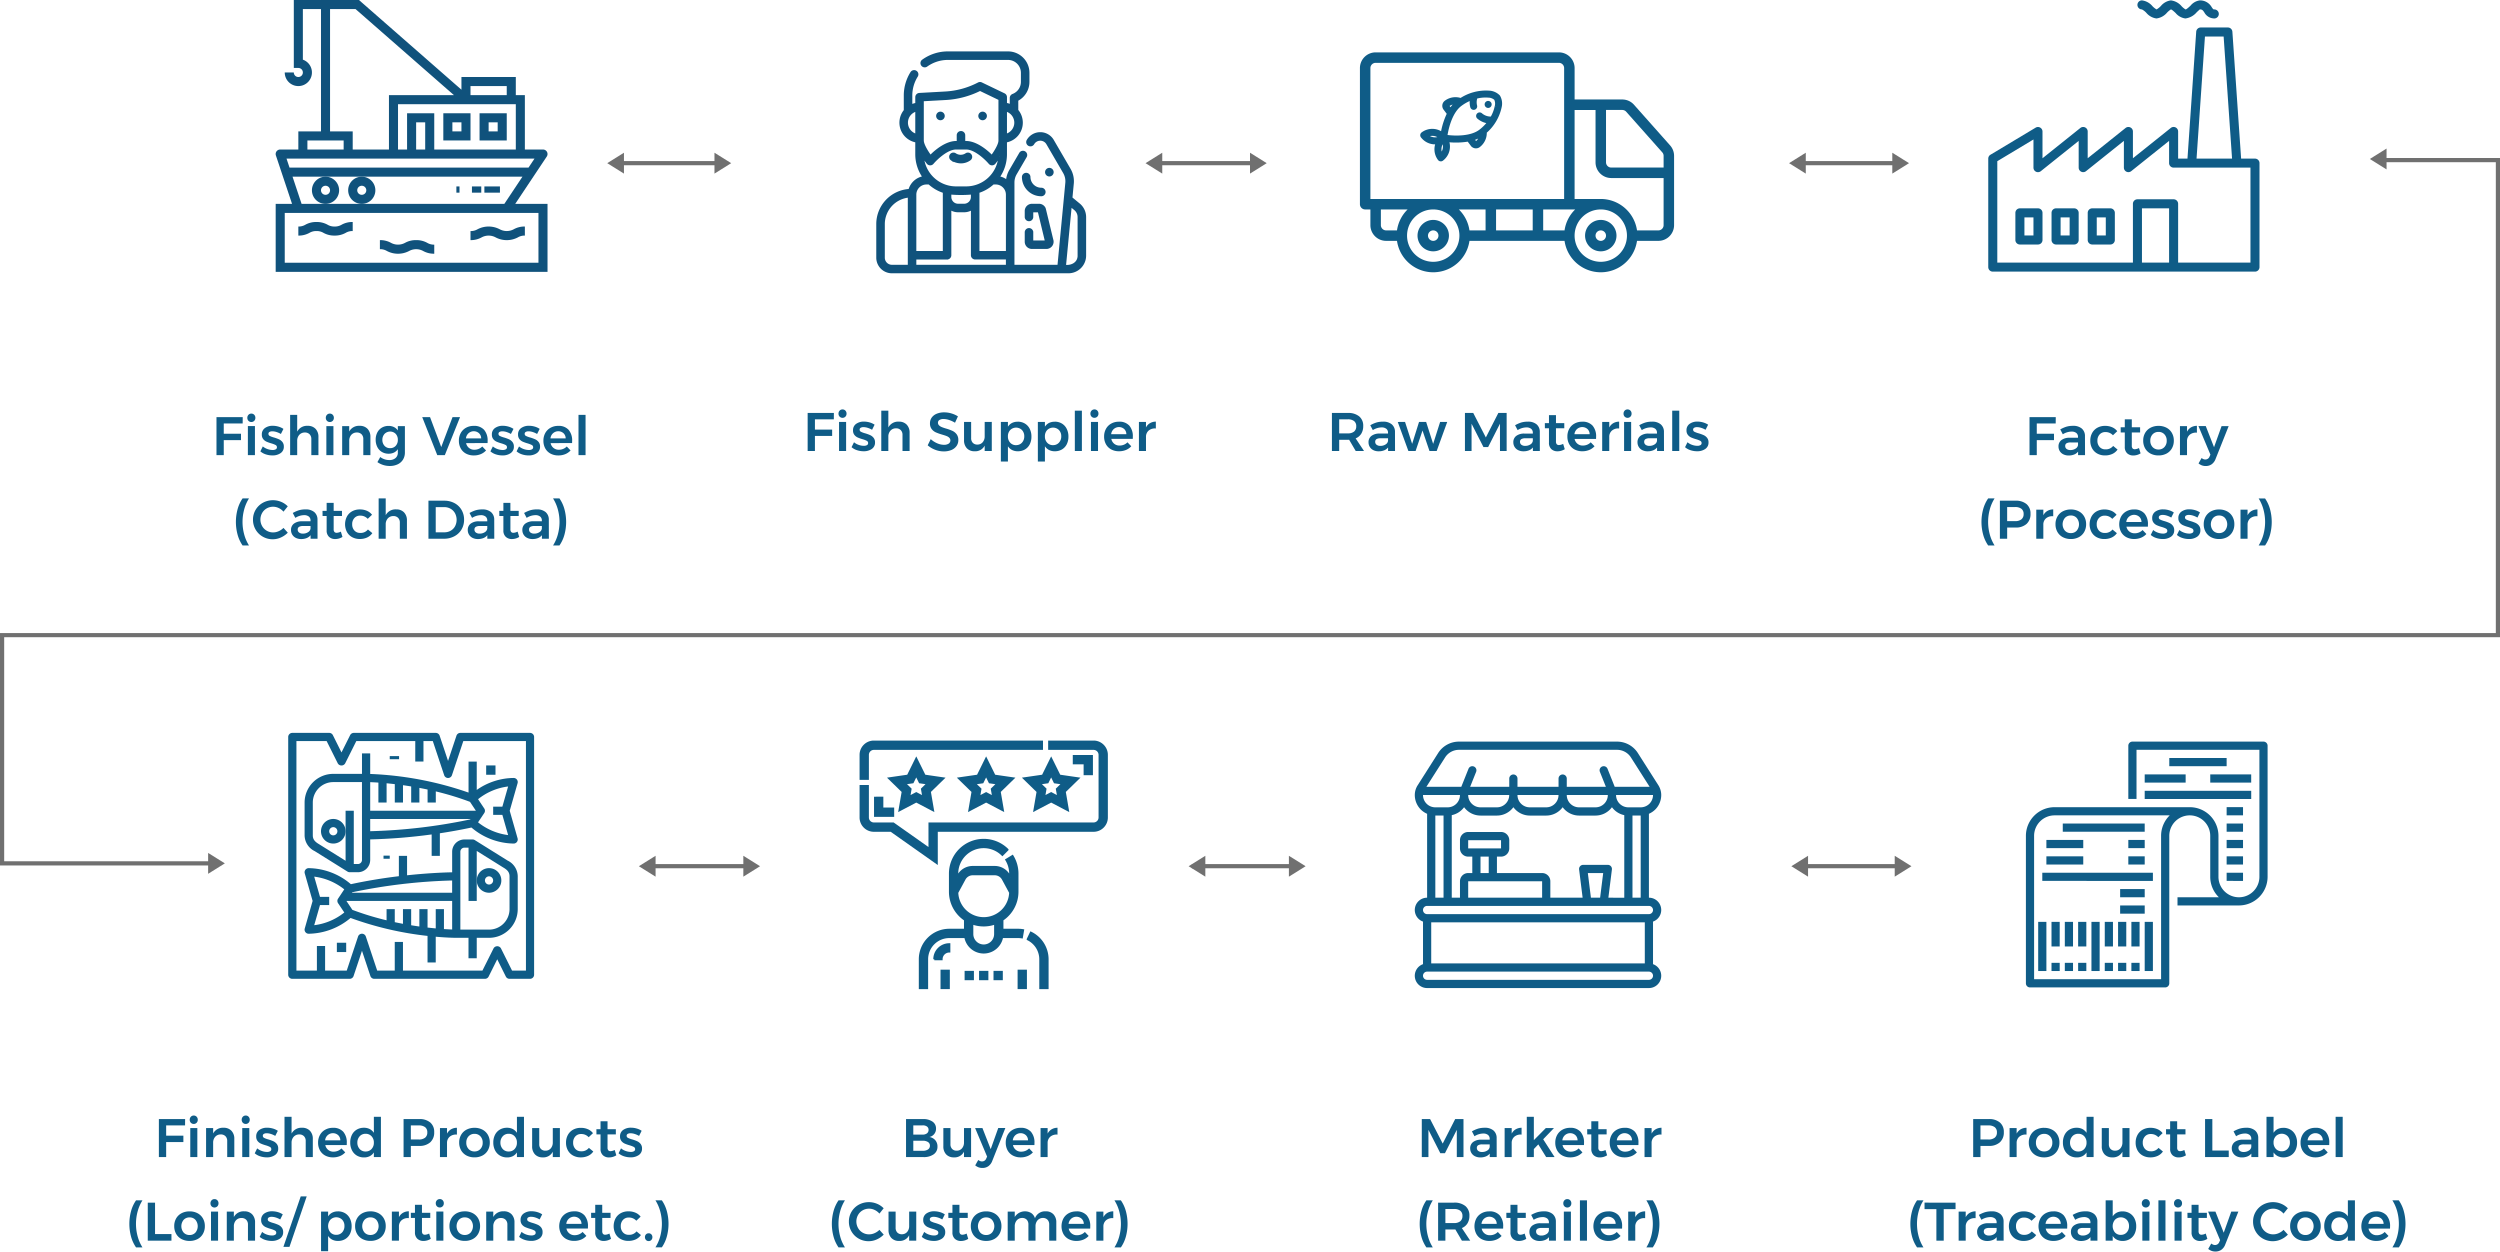 <svg xmlns="http://www.w3.org/2000/svg" width="598.346" height="299.539" viewBox="0 0 598.346 299.539">
  <g id="Group_362" data-name="Group 362" transform="translate(6727.5 1521)">
    <path id="Path_169" data-name="Path 169" d="M31.909,3.9a3.825,3.825,0,0,1,2.3.611,1.95,1.95,0,0,1,.839,1.664A1.99,1.99,0,0,1,33.456,8.19a2.347,2.347,0,0,1,1.424.78,2.283,2.283,0,0,1,.514,1.521,2.164,2.164,0,0,1-.9,1.839A4.054,4.054,0,0,1,32.03,13H27.87V3.9Zm-.091,3.718a1.683,1.683,0,0,0,1.06-.3,1,1,0,0,0,.383-.832.947.947,0,0,0-.383-.806,1.682,1.682,0,0,0-1.06-.273h-2.21v2.21Zm0,3.874a2.191,2.191,0,0,0,1.3-.312,1.045,1.045,0,0,0,.468-.91,1.006,1.006,0,0,0-.468-.878,2.224,2.224,0,0,0-1.3-.306h-2.21v2.4ZM43.439,6.045V13h-1.7V11.713a2.5,2.5,0,0,1-2.418,1.352,2.419,2.419,0,0,1-1.846-.715A2.723,2.723,0,0,1,36.8,10.4V6.045h1.7V9.906a1.59,1.59,0,0,0,.4,1.144,1.445,1.445,0,0,0,1.1.416,1.61,1.61,0,0,0,1.274-.572,2.132,2.132,0,0,0,.468-1.417V6.045Zm5.083,7.826a2.73,2.73,0,0,1-.929,1.293,2.392,2.392,0,0,1-1.437.436,2.658,2.658,0,0,1-.917-.149,2.873,2.873,0,0,1-.812-.475l.728-1.287a2.153,2.153,0,0,0,.455.266,1.163,1.163,0,0,0,.442.085,1.066,1.066,0,0,0,1.014-.7l.208-.455L44.4,6.045h1.755L48.132,11.1l1.807-5.057h1.7ZM55.27,5.993a3.164,3.164,0,0,1,2.5.949,3.891,3.891,0,0,1,.839,2.665q0,.338-.013.507H53.463A1.937,1.937,0,0,0,55.451,11.7a2.646,2.646,0,0,0,1.021-.2,2.5,2.5,0,0,0,.852-.578l.91.949a3.519,3.519,0,0,1-1.268.884,4.263,4.263,0,0,1-1.657.312,3.869,3.869,0,0,1-1.879-.442,3.09,3.09,0,0,1-1.254-1.241,3.739,3.739,0,0,1-.442-1.84A3.732,3.732,0,0,1,52.182,7.7a3.176,3.176,0,0,1,1.255-1.254,3.7,3.7,0,0,1,1.833-.453Zm1.794,2.99a1.686,1.686,0,0,0-.507-1.222,1.88,1.88,0,0,0-3.133,1.221Zm4.693-1.6a2.511,2.511,0,0,1,.956-1.033,2.811,2.811,0,0,1,1.41-.371V7.618a2.3,2.3,0,0,0-1.722.5,1.93,1.93,0,0,0-.644,1.528V13h-1.69V6.045h1.69Zm-48.51,15.97a9.705,9.705,0,0,0-1.137,2.6,11.407,11.407,0,0,0,0,6.058,9.7,9.7,0,0,0,1.137,2.6H11.713a8.473,8.473,0,0,1-1.189-2.568,11.649,11.649,0,0,1,0-6.123,8.473,8.473,0,0,1,1.189-2.568ZM21.5,26.526a3.427,3.427,0,0,0-1.138-.871,3.091,3.091,0,0,0-2.879.091,2.927,2.927,0,0,0-1.1,1.111,3.2,3.2,0,0,0,0,3.107,2.975,2.975,0,0,0,1.1,1.118,3.015,3.015,0,0,0,1.547.41,3.25,3.25,0,0,0,1.307-.286,3.749,3.749,0,0,0,1.163-.793l1.027,1.144a5.372,5.372,0,0,1-1.664,1.151,4.69,4.69,0,0,1-1.924.423,4.762,4.762,0,0,1-2.405-.624,4.574,4.574,0,0,1-1.716-1.7,4.632,4.632,0,0,1-.624-2.372,4.525,4.525,0,0,1,.637-2.366,4.576,4.576,0,0,1,1.736-1.677,5.037,5.037,0,0,1,4.348-.221,4.694,4.694,0,0,1,1.6,1.079Zm8.814-.481V33h-1.7V31.713A2.5,2.5,0,0,1,26.2,33.065a2.419,2.419,0,0,1-1.846-.715,2.723,2.723,0,0,1-.676-1.95V26.045h1.7v3.861a1.59,1.59,0,0,0,.4,1.144,1.445,1.445,0,0,0,1.1.416,1.61,1.61,0,0,0,1.274-.572,2.132,2.132,0,0,0,.468-1.417V26.045Zm6.227,1.885a5,5,0,0,0-1.047-.468,3.346,3.346,0,0,0-.994-.169,1.34,1.34,0,0,0-.682.15.5.5,0,0,0-.254.461.547.547,0,0,0,.319.5,5.129,5.129,0,0,0,1.007.371,9.7,9.7,0,0,1,1.2.436,2.251,2.251,0,0,1,.813.637,1.7,1.7,0,0,1,.345,1.111,1.79,1.79,0,0,1-.78,1.56,3.342,3.342,0,0,1-1.963.546,4.981,4.981,0,0,1-1.573-.253,3.7,3.7,0,0,1-1.3-.722l.585-1.183a3.428,3.428,0,0,0,1.118.631,3.74,3.74,0,0,0,1.235.227,1.483,1.483,0,0,0,.747-.162.529.529,0,0,0,.279-.488.589.589,0,0,0-.325-.546,5.743,5.743,0,0,0-1.053-.4,8.974,8.974,0,0,1-1.144-.41,2.07,2.07,0,0,1-.767-.611,1.674,1.674,0,0,1-.325-1.073,1.812,1.812,0,0,1,.748-1.566,3.128,3.128,0,0,1,1.878-.54,4.834,4.834,0,0,1,1.359.195,4.218,4.218,0,0,1,1.189.546Zm6.214,4.641a3.3,3.3,0,0,1-1.742.507,2.084,2.084,0,0,1-1.469-.527A2.008,2.008,0,0,1,38.974,31V27.566H38l-.013-1.235h.988V24.42h1.677v1.911H42.64v1.235H40.651V30.7a1.014,1.014,0,0,0,.182.683.7.7,0,0,0,.546.2,2.422,2.422,0,0,0,.988-.286Zm4.3-6.578a3.973,3.973,0,0,1,1.9.442,3.2,3.2,0,0,1,1.287,1.242,3.613,3.613,0,0,1,.462,1.839,3.675,3.675,0,0,1-.462,1.859,3.186,3.186,0,0,1-1.287,1.248,3.973,3.973,0,0,1-1.9.442,4.04,4.04,0,0,1-1.924-.442,3.176,3.176,0,0,1-1.294-1.248,3.675,3.675,0,0,1-.461-1.859,3.613,3.613,0,0,1,.461-1.839,3.188,3.188,0,0,1,1.294-1.242,4.04,4.04,0,0,1,1.929-.442Zm0,1.443a1.865,1.865,0,0,0-1.43.585,2.392,2.392,0,0,0,0,3.042,1.865,1.865,0,0,0,1.43.585,1.834,1.834,0,0,0,1.4-.585,2.392,2.392,0,0,0,0-3.042A1.834,1.834,0,0,0,47.055,27.436ZM61.3,25.98a2.424,2.424,0,0,1,1.859.722,2.747,2.747,0,0,1,.676,1.957V33h-1.7V29.152a1.6,1.6,0,0,0-.41-1.164,1.476,1.476,0,0,0-1.111-.422,1.668,1.668,0,0,0-1.281.585,2.113,2.113,0,0,0-.474,1.417V33h-1.7V29.152a1.617,1.617,0,0,0-.4-1.164,1.454,1.454,0,0,0-1.1-.422,1.682,1.682,0,0,0-1.294.585,2.113,2.113,0,0,0-.474,1.417V33H52.2V26.045h1.69v1.287a2.889,2.889,0,0,1,3.972-.917,2.28,2.28,0,0,1,.864,1.229A2.574,2.574,0,0,1,61.3,25.98Zm7.319.013a3.164,3.164,0,0,1,2.5.949,3.891,3.891,0,0,1,.839,2.665q0,.338-.013.507H66.807A1.937,1.937,0,0,0,68.8,31.7a2.646,2.646,0,0,0,1.021-.2,2.5,2.5,0,0,0,.851-.579l.91.949a3.519,3.519,0,0,1-1.268.884,4.263,4.263,0,0,1-1.658.312,3.869,3.869,0,0,1-1.878-.442,3.09,3.09,0,0,1-1.255-1.242A4.036,4.036,0,0,1,65.53,27.7a3.176,3.176,0,0,1,1.255-1.254A3.7,3.7,0,0,1,68.614,26Zm1.794,2.99a1.686,1.686,0,0,0-.507-1.222,1.879,1.879,0,0,0-3.133,1.222Zm4.693-1.6a2.511,2.511,0,0,1,.956-1.033,2.811,2.811,0,0,1,1.41-.371v1.638a2.3,2.3,0,0,0-1.723.5,1.93,1.93,0,0,0-.644,1.528V33h-1.69V26.045H75.1Zm4.186-4.03a8.473,8.473,0,0,1,1.189,2.568,11.649,11.649,0,0,1,0,6.123,8.473,8.473,0,0,1-1.189,2.568H77.753a9.7,9.7,0,0,0,1.138-2.6,11.407,11.407,0,0,0,0-6.058,9.705,9.705,0,0,0-1.138-2.6Z" transform="translate(-6538.521 -1257.063)" fill="#0f5c87"/>
    <path id="Path_170" data-name="Path 170" d="M39,33.506h6.506V27H39Zm2.169-4.337h2.169v2.169H41.169Z" transform="translate(-6660.396 -1520.891)" fill="#10527c"/>
    <path id="Path_171" data-name="Path 171" d="M53.506,27H47v6.506h6.506Zm-2.169,4.337H49.169V29.169h2.169Z" transform="translate(-6659.722 -1520.891)" fill="#10527c"/>
    <path id="Path_172" data-name="Path 172" d="M66.879,39.47a1.084,1.084,0,0,0-.9-1.686h-4.34V24.771H59.471V20.434H46.459V23.47L21.926,2H6.338V18.265H7.422A1.084,1.084,0,1,1,6.338,19.35H4.169a3.253,3.253,0,1,0,4.337-3.068V4.169h4.337V33.446H7.422v4.337H3.085a1.123,1.123,0,0,0-.256.03A1.084,1.084,0,0,0,2,38.958a1.07,1.07,0,0,0,.053.253L5.918,50.8H2V67.061H67.061V50.8H59.328Zm-7.408-1.686H39.952V29.109H33.446v8.675H31.278V26.94H59.471Zm-21.687,0H35.615V31.277h2.169ZM48.627,22.6H57.3v2.169H48.627ZM15.012,4.169h6.1l23.547,20.6H29.109V37.784H20.434V33.446H15.012ZM9.591,35.615h8.675v2.169H9.591Zm54.361,4.337-1.444,2.169H5.312L4.59,39.952ZM6.035,44.29H61.059L56.722,50.8H8.2Zm58.857,20.6H4.169V52.964H64.892Z" transform="translate(-6663.518 -1523)" fill="#10527c"/>
    <rect id="Rectangle_97" data-name="Rectangle 97" width="0.744" height="1.489" transform="translate(-6618.269 -1476.378)" fill="#10527c"/>
    <rect id="Rectangle_98" data-name="Rectangle 98" width="2.233" height="1.489" transform="translate(-6614.546 -1476.378)" fill="#10527c"/>
    <rect id="Rectangle_99" data-name="Rectangle 99" width="3.722" height="1.489" transform="translate(-6611.568 -1476.378)" fill="#10527c"/>
    <path id="Path_173" data-name="Path 173" d="M10,44.253A3.253,3.253,0,1,0,13.253,41,3.253,3.253,0,0,0,10,44.253Zm3.253-1.084a1.084,1.084,0,1,1-1.084,1.084A1.084,1.084,0,0,1,13.253,43.169Z" transform="translate(-6662.842 -1519.71)" fill="#10527c"/>
    <path id="Path_174" data-name="Path 174" d="M18,44.253A3.253,3.253,0,1,0,21.253,41,3.253,3.253,0,0,0,18,44.253Zm3.253-1.084a1.084,1.084,0,1,1-1.084,1.084A1.084,1.084,0,0,1,21.253,43.169Z" transform="translate(-6662.168 -1519.71)" fill="#10527c"/>
    <path id="Path_175" data-name="Path 175" d="M51.991,52.656a5.694,5.694,0,0,0-5.307,0A3.145,3.145,0,0,1,45,53.084v2.169a5.275,5.275,0,0,0,2.653-.651,3.524,3.524,0,0,1,3.368,0,5.694,5.694,0,0,0,5.307,0,3.145,3.145,0,0,1,1.684-.434V52a5.271,5.271,0,0,0-2.653.651,3.524,3.524,0,0,1-3.368,0Z" transform="translate(-6659.89 -1518.783)" fill="#10527c"/>
    <path id="Path_176" data-name="Path 176" d="M33.675,55a5.275,5.275,0,0,0-2.653.651,3.524,3.524,0,0,1-3.368,0A5.271,5.271,0,0,0,25,55v2.169a3.144,3.144,0,0,1,1.684.434,5.694,5.694,0,0,0,5.307,0,3.524,3.524,0,0,1,3.368,0,5.275,5.275,0,0,0,2.653.651v-2.17a3.145,3.145,0,0,1-1.684-.434A5.275,5.275,0,0,0,33.675,55Z" transform="translate(-6661.577 -1518.53)" fill="#10527c"/>
    <path id="Path_177" data-name="Path 177" d="M15.675,52.084a3.145,3.145,0,0,1-1.684-.434A5.275,5.275,0,0,0,11.337,51a5.275,5.275,0,0,0-2.653.651A3.145,3.145,0,0,1,7,52.084v2.169A5.275,5.275,0,0,0,9.653,53.6a3.145,3.145,0,0,1,1.684-.434,3.145,3.145,0,0,1,1.684.434,5.275,5.275,0,0,0,2.653.651,5.271,5.271,0,0,0,2.653-.651,3.145,3.145,0,0,1,1.684-.434V51a5.271,5.271,0,0,0-2.653.651,3.145,3.145,0,0,1-1.684.434Z" transform="translate(-6663.096 -1518.867)" fill="#10527c"/>
    <g id="Group_359" data-name="Group 359">
      <g id="Group_358" data-name="Group 358">
        <g id="Group_357" data-name="Group 357">
          <g id="Group_356" data-name="Group 356">
            <g id="Group_355" data-name="Group 355">
              <g id="Group_354" data-name="Group 354">
                <g id="Group_353" data-name="Group 353">
                  <g id="Group_352" data-name="Group 352">
                    <g id="Group_351" data-name="Group 351">
                      <g id="Group_350" data-name="Group 350">
                        <g id="Group_354-2" data-name="Group 354" transform="translate(-6402.017 -1508.466)">
                          <g id="Group_353-2" data-name="Group 353">
                            <path id="Path_178" data-name="Path 178" d="M97.626,349.867a3.759,3.759,0,1,0,3.759,3.759A3.759,3.759,0,0,0,97.626,349.867Zm0,5.013a1.253,1.253,0,1,1,1.253-1.253,1.253,1.253,0,0,1-1.253,1.253Z" transform="translate(-80.082 -309.766)" fill="#0f5c87"/>
                            <path id="Path_179" data-name="Path 179" d="M370.692,349.867a3.759,3.759,0,1,0,3.759,3.759A3.759,3.759,0,0,0,370.692,349.867Zm0,5.013a1.253,1.253,0,1,1,1.253-1.253,1.253,1.253,0,0,1-1.253,1.253Z" transform="translate(-313.048 -309.766)" fill="#0f5c87"/>
                            <path id="Path_180" data-name="Path 180" d="M74.234,99.063,65.6,89.341a3.759,3.759,0,0,0-2.818-1.263h-11.4V80.559A3.763,3.763,0,0,0,47.62,76.8H3.759A3.763,3.763,0,0,0,0,80.559v32.582a1.253,1.253,0,0,0,1.253,1.253H2.506v3.759a3.764,3.764,0,0,0,3.759,3.759H8.872a8.76,8.76,0,0,0,17.344,0H48.973a8.76,8.76,0,0,0,17.344,0h5.112a3.764,3.764,0,0,0,3.759-3.759V101.562a3.756,3.756,0,0,0-.954-2.5ZM2.506,111.888V80.559a1.254,1.254,0,0,1,1.253-1.253H47.62a1.254,1.254,0,0,1,1.253,1.253v31.329Zm6.366,7.519H6.266a1.254,1.254,0,0,1-1.253-1.253v-3.759h6.4a8.749,8.749,0,0,0-2.541,5.012Zm8.672,7.519a6.266,6.266,0,1,1,6.266-6.266,6.266,6.266,0,0,1-6.266,6.266Zm12.531-7.519h-3.86a8.748,8.748,0,0,0-2.545-5.013h6.4Zm11.278,0H32.582v-5.013h8.772Zm7.619,0H43.86v-5.013h7.657a8.749,8.749,0,0,0-2.544,5.013Zm8.672,7.519a6.266,6.266,0,1,1,6.266-6.266,6.266,6.266,0,0,1-6.266,6.266Zm15.038-8.772a1.254,1.254,0,0,1-1.253,1.253H66.317a8.778,8.778,0,0,0-8.672-7.519H51.379v-21.3h5.013v12.531a3.763,3.763,0,0,0,3.759,3.759H72.682Zm0-13.785H60.151a1.254,1.254,0,0,1-1.253-1.253V90.585h3.885a1.255,1.255,0,0,1,.943.419l8.636,9.725a1.256,1.256,0,0,1,.321.833v2.807Z" transform="translate(0 -76.8)" fill="#0f5c87"/>
                            <g id="Group_352-2" data-name="Group 352" transform="translate(16.64 7.661) rotate(8)">
                              <path id="Path_181" data-name="Path 181" d="M.1.1A.34.34,0,1,0,.58.1.34.34,0,0,0,.1.1Zm0,0" transform="translate(14.241 2.457)" fill="#0f5c87" stroke="#0f5c87" stroke-width="1"/>
                              <path id="Path_182" data-name="Path 182" d="M14.34,0A10.8,10.8,0,0,0,7.983,2.71,3.745,3.745,0,0,0,4.54,3.72a1.019,1.019,0,0,0,0,1.44l1.1,1.1a17.731,17.731,0,0,0-.849,5.259A3.735,3.735,0,0,0,.1,12a.339.339,0,0,0,0,.48,3.741,3.741,0,0,0,3.936.862A3.741,3.741,0,0,0,4.9,17.278a.339.339,0,0,0,.48,0,3.735,3.735,0,0,0,.478-4.694,17.725,17.725,0,0,0,5.26-.849l1.1,1.1a1.019,1.019,0,0,0,1.439,0,3.745,3.745,0,0,0,1.006-3.443A10.822,10.822,0,0,0,17.373,3,3.265,3.265,0,0,0,16.72.657,3.294,3.294,0,0,0,14.34,0ZM5.02,4.2a3.064,3.064,0,0,1,2.331-.889A7.385,7.385,0,0,0,5.909,5.569l-.89-.89a.34.34,0,0,1,0-.48ZM.849,12.239a3.056,3.056,0,0,1,3.78,0,3.056,3.056,0,0,1-3.78,0Zm4.289,4.289a3.056,3.056,0,0,1,0-3.78,3.056,3.056,0,0,1,0,3.78Zm8.04-4.171a.339.339,0,0,1-.48,0l-.89-.89a7.387,7.387,0,0,0,2.259-1.442,3.064,3.064,0,0,1-.889,2.331Zm3.517-9.379a8.906,8.906,0,0,1-.72,3.048,3.7,3.7,0,0,1-2.864-.515.34.34,0,0,0-.366.572,4.429,4.429,0,0,0,2.88.693,10.775,10.775,0,0,1-1.587,2.3h0c-.123.137-.251.272-.382.4C11.78,11.352,8.131,11.914,5.47,11.9c-.01-2.653.549-6.3,2.43-8.18.131-.131.266-.26.4-.382A10.776,10.776,0,0,1,10.6,1.75a4.383,4.383,0,0,0,.3,2.112.339.339,0,0,0,.63-.253A3.639,3.639,0,0,1,11.351,1.4,8.937,8.937,0,0,1,14.366.682a2.73,2.73,0,0,1,1.874.455,2.7,2.7,0,0,1,.46,1.841Zm0,0" fill="#0f5c87" stroke="#0f5c87" stroke-width="1"/>
                            </g>
                          </g>
                        </g>
                      </g>
                    </g>
                  </g>
                </g>
              </g>
            </g>
          </g>
        </g>
      </g>
    </g>
    <path id="Path_183" data-name="Path 183" d="M63.838,95.382H60.519l-2.091-30.37A1.083,1.083,0,0,0,57.346,64H50.854a1.083,1.083,0,0,0-1.082,1.008L47.68,95.382H45.444V88.89a1.082,1.082,0,0,0-1.759-.845l-9.062,7.249v-6.4a1.082,1.082,0,0,0-1.758-.845L23.8,95.294v-6.4a1.082,1.082,0,0,0-1.758-.845L12.98,95.3V88.9a1.082,1.082,0,0,0-1.64-.927L.525,94.455A1.082,1.082,0,0,0,0,95.382V121.35a1.082,1.082,0,0,0,1.082,1.082H63.838a1.082,1.082,0,0,0,1.082-1.082V96.464a1.082,1.082,0,0,0-1.082-1.082ZM51.864,66.168h4.471L58.35,95.382h-8.5Zm-15.077,54.1V107.284H43.28v12.984Zm25.969,0H45.444V106.2a1.082,1.082,0,0,0-1.083-1.082H35.706a1.082,1.082,0,0,0-1.082,1.082v14.066H2.164V96l8.656-5.2v6.745a1.082,1.082,0,0,0,1.759.845l9.062-7.249v6.4a1.082,1.082,0,0,0,1.758.846l9.062-7.249v6.4a1.082,1.082,0,0,0,1.758.845l9.062-7.249v5.322a1.082,1.082,0,0,0,1.082,1.082H62.755V120.26Zm0,0" transform="translate(-6251.634 -1578.42)" fill="#0f5c87"/>
    <path id="Path_184" data-name="Path 184" d="M353.036,2.163a4.017,4.017,0,0,1,1.052.813,3.785,3.785,0,0,0,2.418,1.35,3.95,3.95,0,0,0,2.549-1.407,5.066,5.066,0,0,1,.913-.757c.223.01.806.556,1.12.849a3.624,3.624,0,0,0,2.342,1.315,4.225,4.225,0,0,0,2.718-1.491c.265-.249.667-.626.744-.673.581,0,.714.193,1.071.708a2.736,2.736,0,0,0,2.391,1.456,1.082,1.082,0,1,0,0-2.164c-.217,0-.259-.015-.61-.523A3.2,3.2,0,0,0,366.893,0a3.474,3.474,0,0,0-2.226,1.26c-.359.339-.962.9-1.19.91a4.409,4.409,0,0,1-.911-.734A4.015,4.015,0,0,0,359.968,0a3.751,3.751,0,0,0-2.392,1.337,4.492,4.492,0,0,1-1.04.827,4.211,4.211,0,0,1-.974-.768A3.924,3.924,0,0,0,353.043,0a1.082,1.082,0,1,0-.007,2.164Zm0,0" transform="translate(-6567.889 -1520.908)" fill="#0f5c87"/>
    <path id="Path_185" data-name="Path 185" d="M69.41,490.668H65.082A1.082,1.082,0,0,0,64,491.75v6.492a1.082,1.082,0,0,0,1.082,1.082H69.41a1.082,1.082,0,0,0,1.082-1.082V491.75a1.082,1.082,0,0,0-1.082-1.082Zm-1.083,6.492H66.164v-4.328h2.164Zm0,0" transform="translate(-6309.142 -1961.804)" fill="#0f5c87"/>
    <path id="Path_186" data-name="Path 186" d="M154.742,490.668h-4.328a1.082,1.082,0,0,0-1.082,1.082v6.492a1.082,1.082,0,0,0,1.082,1.082h4.328a1.082,1.082,0,0,0,1.082-1.082V491.75a1.082,1.082,0,0,0-1.082-1.082Zm-1.083,6.492H151.5v-4.328h2.164Zm0,0" transform="translate(-6385.818 -1961.804)" fill="#0f5c87"/>
    <path id="Path_187" data-name="Path 187" d="M240.074,490.668h-4.328a1.082,1.082,0,0,0-1.082,1.082v6.492a1.082,1.082,0,0,0,1.082,1.082h4.328a1.082,1.082,0,0,0,1.082-1.082V491.75a1.082,1.082,0,0,0-1.082-1.082Zm-1.083,6.492h-2.164v-4.328h2.164Zm0,0" transform="translate(-6462.494 -1961.804)" fill="#0f5c87"/>
    <g id="Group_349" data-name="Group 349">
      <g id="Group_348" data-name="Group 348">
        <path id="Path_188" data-name="Path 188" d="M12.943,23a2.943,2.943,0,1,0,2.943,2.943A2.943,2.943,0,0,0,12.943,23Zm0,3.924a.981.981,0,1,1,.981-.981.981.981,0,0,1-.981.981Z" transform="translate(-6660.673 -1347.991)" fill="#0f5c87"/>
        <path id="Path_189" data-name="Path 189" d="M21.7,11.924V7H19.733v4.9H12.867A6.875,6.875,0,0,0,6,18.771v7.848a4.249,4.249,0,0,0,2.423,3.775l7.848,4.9a.981.981,0,0,0,.52.149h1.962A2.943,2.943,0,0,0,21.7,32.5V27.588A132.583,132.583,0,0,0,36.41,26.4v5.125h1.962V26.119c2.408-.363,4.953-.815,7.561-1.373a15.891,15.891,0,0,0,10.1,3.836.981.981,0,0,0,.943-1.25l-1.884-6.6,1.884-6.6a.981.981,0,0,0-.943-1.25A15.644,15.644,0,0,0,47.2,15.748V8.962H45.238V16.38A81.212,81.212,0,0,0,21.7,11.924Zm0,1.962c.49.019,1.161.053,1.962.107v4.778h1.962V14.155c.609.057,1.265.125,1.962.206v4.41h1.962V14.612c.63.088,1.288.19,1.962.3V18.77h1.962V15.259q.962.18,1.962.392v3.12H37.4V16.1a68.359,68.359,0,0,1,8.186,2.5L47,20.733H21.7ZM19.733,32.5a.981.981,0,0,1-.981.981h-.981V20.733H15.81V32.7L9.433,28.718c-1.058-.623-1.471-1.21-1.471-2.1V18.771a4.911,4.911,0,0,1,4.9-4.9h6.867ZM21.7,22.7h24l-.072.107A131.784,131.784,0,0,1,21.7,25.626Zm31.632-2.943h-2.2v1.962h2.2l1.38,4.833a14.369,14.369,0,0,1-7.2-3.052L49,21.278a.981.981,0,0,0,0-1.089l-1.484-2.226a14.259,14.259,0,0,1,7.194-3.041Z" transform="translate(-6660.597 -1347.686)" fill="#0f5c87"/>
        <path id="Path_190" data-name="Path 190" d="M54.587,33.054l-7.848-4.9a.981.981,0,0,0-.52-.149H44.257a2.943,2.943,0,0,0-2.943,2.943v4.915c-1.744.032-5.683.169-10.791.714V31.924H28.562v4.87c-3.486.422-7.408,1.033-11.485,1.913a15.885,15.885,0,0,0-10.1-3.84.981.981,0,0,0-.943,1.25l1.884,6.6-1.884,6.6a.981.981,0,0,0,.943,1.25A15.9,15.9,0,0,0,17,46.789a78.944,78.944,0,0,0,18.423,4.295v6.35h1.962V51.278c2.875.256,4.709.265,4.9.265h2.943v4.9H47.2v-4.9h2.943a6.875,6.875,0,0,0,6.867-6.867V36.829a4.25,4.25,0,0,0-2.423-3.775Zm-17.2,11.622v4.616c-.609-.057-1.265-.125-1.962-.206v-4.41H33.467v4.159c-.63-.088-1.288-.19-1.962-.3V44.676H29.543v3.513q-.962-.181-1.962-.392v-3.12H25.619v2.672a68.173,68.173,0,0,1-8.186-2.5l-1.427-2.138H41.314v6.843c-.49-.019-1.161-.053-1.962-.107V44.676Zm3.924-3.924h-24l.072-.107A131.788,131.788,0,0,1,41.31,37.821ZM9.683,43.7h2.2V41.733h-2.2L8.3,36.9a14.369,14.369,0,0,1,7.192,3.041L14.01,42.165a.981.981,0,0,0,0,1.089L15.5,45.48a14.259,14.259,0,0,1-7.2,3.041Zm45.365.981a4.911,4.911,0,0,1-4.9,4.9H43.276V30.943a.981.981,0,0,1,.981-.981h.981V42.714H47.2V30.747l6.376,3.983c1.062.619,1.471,1.207,1.471,2.1Z" transform="translate(-6660.597 -1348.086)" fill="#0f5c87"/>
        <path id="Path_191" data-name="Path 191" d="M50.943,40.886A2.943,2.943,0,1,0,48,37.943a2.943,2.943,0,0,0,2.943,2.943Zm0-3.924a.981.981,0,1,1-.981.981.981.981,0,0,1,.981-.981Z" transform="translate(-6661.397 -1348.219)" fill="#0f5c87"/>
        <path id="Path_192" data-name="Path 192" d="M59.876,2H43.2a.981.981,0,0,0-.931.671L40.257,8.708,38.245,2.671A.981.981,0,0,0,37.314,2H17.7a.981.981,0,0,0-.878.542l-2.07,4.131-2.06-4.131A.981.981,0,0,0,11.81,2H2.981A.981.981,0,0,0,2,2.981v56.9a.981.981,0,0,0,.981.981H16.714a.981.981,0,0,0,.931-.671l2.012-6.037,2.012,6.037a.981.981,0,0,0,.931.671H49.086a.981.981,0,0,0,.883-.542l2.06-4.131,2.06,4.131a.981.981,0,0,0,.883.542h4.9a.981.981,0,0,0,.981-.981V2.981A.981.981,0,0,0,59.876,2ZM58.9,58.9H55.578l-2.666-5.343a1.022,1.022,0,0,0-1.756,0L48.48,58.9H29.467V52.029H27.5V58.9H23.3l-2.719-8.158a.981.981,0,0,0-1.864,0L16.007,58.9H10.829V53.01H8.867V58.9h-4.9V3.962H11.2l2.671,5.343a1.022,1.022,0,0,0,1.756,0L18.3,3.962H32.41v4.9h1.962v-4.9h2.236l2.719,8.158a.981.981,0,0,0,1.864,0l2.717-8.158H58.9Z" transform="translate(-6660.521 -1347.591)" fill="#0f5c87"/>
        <rect id="Rectangle_100" data-name="Rectangle 100" width="2.233" height="2.233" transform="translate(-6611.142 -1337.803)" fill="#0f5c87"/>
        <rect id="Rectangle_101" data-name="Rectangle 101" width="2.233" height="0.744" transform="translate(-6634.221 -1340.036)" fill="#0f5c87"/>
        <rect id="Rectangle_102" data-name="Rectangle 102" width="1.489" height="0.744" transform="translate(-6635.71 -1316.213)" fill="#0f5c87"/>
        <rect id="Rectangle_103" data-name="Rectangle 103" width="2.233" height="2.233" transform="translate(-6646.877 -1295.367)" fill="#0f5c87"/>
      </g>
    </g>
    <path id="Path_193" data-name="Path 193" d="M4.833,3.9h6.279L11.1,5.421H6.575V7.878H10.7V9.4H6.575V13H4.833Zm7.514,2.145h1.69V13h-1.69Zm.832-2.99a.912.912,0,0,1,.689.286,1.012,1.012,0,0,1,.273.728,1,1,0,0,1-.273.715.973.973,0,0,1-1.378,0,1,1,0,0,1-.273-.715,1.012,1.012,0,0,1,.273-.728.912.912,0,0,1,.689-.286ZM20.25,7.93a5,5,0,0,0-1.05-.468,3.346,3.346,0,0,0-.994-.169,1.34,1.34,0,0,0-.683.15.5.5,0,0,0-.253.462.547.547,0,0,0,.319.5,5.129,5.129,0,0,0,1.007.37,9.7,9.7,0,0,1,1.2.436,2.251,2.251,0,0,1,.813.637,1.7,1.7,0,0,1,.344,1.111,1.79,1.79,0,0,1-.78,1.56,3.342,3.342,0,0,1-1.963.546,4.981,4.981,0,0,1-1.573-.253,3.7,3.7,0,0,1-1.3-.721l.585-1.183a3.428,3.428,0,0,0,1.118.631,3.74,3.74,0,0,0,1.235.227,1.483,1.483,0,0,0,.747-.163.529.529,0,0,0,.279-.488.589.589,0,0,0-.325-.546,5.743,5.743,0,0,0-1.053-.4,8.974,8.974,0,0,1-1.144-.41,2.07,2.07,0,0,1-.767-.611,1.674,1.674,0,0,1-.325-1.073,1.812,1.812,0,0,1,.748-1.567,3.128,3.128,0,0,1,1.878-.539,4.835,4.835,0,0,1,1.358.2,4.218,4.218,0,0,1,1.189.546Zm6.41-1.95a2.483,2.483,0,0,1,1.885.722,2.715,2.715,0,0,1,.689,1.957V13h-1.7V9.152A1.568,1.568,0,0,0,27.115,8a1.515,1.515,0,0,0-1.131-.423,1.734,1.734,0,0,0-1.339.572,2.08,2.08,0,0,0-.494,1.43V13h-1.69V3.354h1.69V7.371A2.635,2.635,0,0,1,26.66,5.98Zm4.472.065h1.69V13h-1.69Zm.832-2.99a.912.912,0,0,1,.689.286,1.012,1.012,0,0,1,.273.728,1,1,0,0,1-.273.715.973.973,0,0,1-1.378,0A1,1,0,0,1,31,4.069a1.012,1.012,0,0,1,.273-.728.912.912,0,0,1,.691-.286ZM39.1,5.98a2.483,2.483,0,0,1,1.885.722,2.715,2.715,0,0,1,.689,1.957V13h-1.7V9.152A1.568,1.568,0,0,0,39.556,8a1.515,1.515,0,0,0-1.131-.423,1.714,1.714,0,0,0-1.333.572,2.1,2.1,0,0,0-.487,1.43V13h-1.69V6.045H36.6v1.3A2.635,2.635,0,0,1,39.1,5.98Zm10.829.065v6.292a3.24,3.24,0,0,1-.449,1.722,2.947,2.947,0,0,1-1.274,1.131,4.381,4.381,0,0,1-1.917.4,5.106,5.106,0,0,1-2.938-.923l.676-1.222a3.579,3.579,0,0,0,2.171.728,2.188,2.188,0,0,0,1.488-.481,1.651,1.651,0,0,0,.553-1.313V11.56a2.312,2.312,0,0,1-.91.813,2.871,2.871,0,0,1-1.3.28,3.065,3.065,0,0,1-1.612-.423,2.883,2.883,0,0,1-1.092-1.183,3.779,3.779,0,0,1-.39-1.748,3.67,3.67,0,0,1,.39-1.722,2.859,2.859,0,0,1,1.092-1.164A3.1,3.1,0,0,1,46.029,6a2.827,2.827,0,0,1,1.293.286,2.386,2.386,0,0,1,.917.806V6.045Zm-3.536,5.278a1.736,1.736,0,0,0,1.333-.552,2.026,2.026,0,0,0,.514-1.437A2.026,2.026,0,0,0,47.726,7.9a1.875,1.875,0,0,0-2.665.007,2.08,2.08,0,0,0-.527,1.43,2.073,2.073,0,0,0,.527,1.437,1.736,1.736,0,0,0,1.333.549ZM54.076,3.9h1.872l2.678,7.163L61.33,3.9h1.794L59.484,13H57.677ZM66.388,5.993a3.164,3.164,0,0,1,2.5.949,3.891,3.891,0,0,1,.839,2.665q0,.338-.013.507H64.58A1.937,1.937,0,0,0,66.57,11.7a2.646,2.646,0,0,0,1.021-.2,2.5,2.5,0,0,0,.851-.578l.91.949a3.519,3.519,0,0,1-1.268.884,4.263,4.263,0,0,1-1.658.312,3.869,3.869,0,0,1-1.878-.442,3.09,3.09,0,0,1-1.255-1.241,3.739,3.739,0,0,1-.442-1.84A3.732,3.732,0,0,1,63.3,7.7a3.176,3.176,0,0,1,1.255-1.254,3.7,3.7,0,0,1,1.833-.453Zm1.794,2.99a1.686,1.686,0,0,0-.507-1.222,1.88,1.88,0,0,0-3.133,1.221ZM75.305,7.93a5,5,0,0,0-1.046-.468,3.346,3.346,0,0,0-.994-.169,1.34,1.34,0,0,0-.683.15.5.5,0,0,0-.254.462.547.547,0,0,0,.319.5,5.129,5.129,0,0,0,1.007.37,9.7,9.7,0,0,1,1.2.436,2.251,2.251,0,0,1,.813.637,1.7,1.7,0,0,1,.344,1.111,1.79,1.79,0,0,1-.78,1.56,3.342,3.342,0,0,1-1.963.546,4.981,4.981,0,0,1-1.573-.253,3.7,3.7,0,0,1-1.3-.721l.585-1.183a3.428,3.428,0,0,0,1.118.631,3.74,3.74,0,0,0,1.235.227,1.483,1.483,0,0,0,.748-.163.529.529,0,0,0,.279-.488.589.589,0,0,0-.325-.546,5.743,5.743,0,0,0-1.053-.4,8.973,8.973,0,0,1-1.144-.41,2.07,2.07,0,0,1-.767-.611,1.674,1.674,0,0,1-.325-1.073,1.812,1.812,0,0,1,.747-1.567,3.128,3.128,0,0,1,1.879-.539,4.832,4.832,0,0,1,1.357.2,4.218,4.218,0,0,1,1.191.546Zm6.266,0a5,5,0,0,0-1.047-.468,3.346,3.346,0,0,0-.994-.169,1.34,1.34,0,0,0-.683.15.5.5,0,0,0-.254.462.547.547,0,0,0,.319.5,5.129,5.129,0,0,0,1.007.37,9.7,9.7,0,0,1,1.2.436,2.251,2.251,0,0,1,.813.637,1.7,1.7,0,0,1,.344,1.111,1.79,1.79,0,0,1-.78,1.56,3.342,3.342,0,0,1-1.963.546,4.981,4.981,0,0,1-1.573-.253,3.7,3.7,0,0,1-1.3-.721l.585-1.183a3.428,3.428,0,0,0,1.118.631,3.74,3.74,0,0,0,1.235.227,1.483,1.483,0,0,0,.748-.163.529.529,0,0,0,.279-.488.589.589,0,0,0-.325-.546,5.743,5.743,0,0,0-1.053-.4,8.973,8.973,0,0,1-1.144-.41,2.07,2.07,0,0,1-.767-.611,1.674,1.674,0,0,1-.325-1.073,1.812,1.812,0,0,1,.747-1.567,3.128,3.128,0,0,1,1.879-.539,4.832,4.832,0,0,1,1.357.195,4.218,4.218,0,0,1,1.19.546Zm5.044-1.937a3.164,3.164,0,0,1,2.5.949,3.891,3.891,0,0,1,.839,2.665q0,.338-.013.507H84.808A1.937,1.937,0,0,0,86.8,11.7a2.646,2.646,0,0,0,1.021-.2,2.5,2.5,0,0,0,.851-.578l.91.949a3.519,3.519,0,0,1-1.268.884,4.263,4.263,0,0,1-1.658.312,3.869,3.869,0,0,1-1.878-.442,3.09,3.09,0,0,1-1.255-1.241,3.739,3.739,0,0,1-.442-1.84A3.732,3.732,0,0,1,83.528,7.7a3.176,3.176,0,0,1,1.255-1.254,3.7,3.7,0,0,1,1.833-.453Zm1.794,2.99A1.686,1.686,0,0,0,87.9,7.761a1.88,1.88,0,0,0-3.133,1.221Zm3.068-5.629h1.69V13h-1.69Zm-78.864,20a9.705,9.705,0,0,0-1.137,2.6,11.407,11.407,0,0,0,0,6.058,9.7,9.7,0,0,0,1.137,2.6H11.079A8.473,8.473,0,0,1,9.89,32.044a11.649,11.649,0,0,1,0-6.123,8.473,8.473,0,0,1,1.189-2.568Zm8.255,3.172a3.427,3.427,0,0,0-1.138-.871,3.091,3.091,0,0,0-2.879.091,2.927,2.927,0,0,0-1.1,1.111,3.2,3.2,0,0,0,0,3.107,2.975,2.975,0,0,0,1.1,1.118,3.015,3.015,0,0,0,1.547.41,3.25,3.25,0,0,0,1.307-.286,3.749,3.749,0,0,0,1.163-.793L21.9,31.557a5.372,5.372,0,0,1-1.664,1.151,4.69,4.69,0,0,1-1.924.423,4.762,4.762,0,0,1-2.4-.624,4.574,4.574,0,0,1-1.716-1.7,4.632,4.632,0,0,1-.624-2.372,4.525,4.525,0,0,1,.637-2.366,4.576,4.576,0,0,1,1.736-1.677,5.037,5.037,0,0,1,4.348-.221,4.694,4.694,0,0,1,1.6,1.079ZM27.355,33v-.845a2.279,2.279,0,0,1-.936.689,3.445,3.445,0,0,1-1.313.234,2.8,2.8,0,0,1-1.281-.279,2.05,2.05,0,0,1-.851-.773,2.092,2.092,0,0,1-.3-1.105,1.85,1.85,0,0,1,.689-1.528,3.1,3.1,0,0,1,1.95-.566h2.028v-.182a1.17,1.17,0,0,0-.4-.949,1.777,1.777,0,0,0-1.17-.338,4.018,4.018,0,0,0-2.067.65l-.611-1.17a7.691,7.691,0,0,1,1.489-.656,5.456,5.456,0,0,1,1.566-.2,3.1,3.1,0,0,1,2.1.65,2.32,2.32,0,0,1,.76,1.82L29.019,33Zm-1.846-1.222a2.208,2.208,0,0,0,1.248-.344,1.2,1.2,0,0,0,.585-.851v-.624H25.587a1.908,1.908,0,0,0-.994.2.718.718,0,0,0-.319.656.845.845,0,0,0,.331.7,1.427,1.427,0,0,0,.9.263Zm9.477.793a3.3,3.3,0,0,1-1.742.507,2.084,2.084,0,0,1-1.469-.527A2.008,2.008,0,0,1,31.2,31V27.566h-.975l-.013-1.235H31.2V24.42h1.68v1.911h1.989v1.235H32.88V30.7a1.014,1.014,0,0,0,.182.683.7.7,0,0,0,.546.2A2.422,2.422,0,0,0,34.6,31.3Zm6.045-4.329a2.354,2.354,0,0,0-1.82-.767,1.778,1.778,0,0,0-1.371.572,2.1,2.1,0,0,0-.527,1.482,2.139,2.139,0,0,0,.527,1.508,1.778,1.778,0,0,0,1.371.572,2.2,2.2,0,0,0,1.872-.819l1.053.871A3.076,3.076,0,0,1,40.9,32.7a4.111,4.111,0,0,1-1.781.364,3.712,3.712,0,0,1-1.826-.442,3.112,3.112,0,0,1-1.241-1.242,4.063,4.063,0,0,1,.006-3.7,3.144,3.144,0,0,1,1.248-1.248,3.739,3.739,0,0,1,1.84-.442,4.144,4.144,0,0,1,1.7.332,3.065,3.065,0,0,1,1.215.942Zm6.812-2.262a2.483,2.483,0,0,1,1.885.722,2.715,2.715,0,0,1,.689,1.957V33h-1.7V29.152A1.568,1.568,0,0,0,48.3,28a1.515,1.515,0,0,0-1.131-.422,1.734,1.734,0,0,0-1.339.572,2.08,2.08,0,0,0-.494,1.43V33h-1.69V23.354h1.69v4.017a2.635,2.635,0,0,1,2.507-1.391ZM59.348,23.9a5.09,5.09,0,0,1,2.444.578,4.249,4.249,0,0,1,1.69,1.618,4.557,4.557,0,0,1,.611,2.353,4.486,4.486,0,0,1-.618,2.347,4.332,4.332,0,0,1-1.709,1.618A5.175,5.175,0,0,1,59.283,33H55.565V23.9Zm.039,7.566a2.966,2.966,0,0,0,1.5-.383,2.72,2.72,0,0,0,1.046-1.066,3.365,3.365,0,0,0-.013-3.12,2.761,2.761,0,0,0-1.072-1.079,3.064,3.064,0,0,0-1.528-.384H57.307v6.032ZM69.657,33v-.845a2.279,2.279,0,0,1-.936.689,3.445,3.445,0,0,1-1.313.234,2.8,2.8,0,0,1-1.281-.279,2.05,2.05,0,0,1-.852-.773,2.092,2.092,0,0,1-.3-1.1,1.85,1.85,0,0,1,.689-1.528,3.1,3.1,0,0,1,1.95-.566h2.028V28.65a1.17,1.17,0,0,0-.4-.949,1.777,1.777,0,0,0-1.17-.338,4.018,4.018,0,0,0-2.067.65l-.611-1.17a7.691,7.691,0,0,1,1.488-.656,5.457,5.457,0,0,1,1.567-.2,3.1,3.1,0,0,1,2.1.65,2.32,2.32,0,0,1,.76,1.82L71.321,33Zm-1.846-1.222a2.208,2.208,0,0,0,1.248-.344,1.2,1.2,0,0,0,.585-.851v-.624H67.889a1.908,1.908,0,0,0-.994.2.718.718,0,0,0-.318.656.845.845,0,0,0,.331.7,1.427,1.427,0,0,0,.9.263Zm9.477.793a3.3,3.3,0,0,1-1.742.507,2.084,2.084,0,0,1-1.469-.527A2.008,2.008,0,0,1,73.5,31V27.566h-.97l-.013-1.235H73.5V24.42h1.677v1.911h1.989v1.235H75.182V30.7a1.014,1.014,0,0,0,.182.683.7.7,0,0,0,.546.2,2.422,2.422,0,0,0,.99-.283ZM82.722,33v-.845a2.279,2.279,0,0,1-.936.689,3.445,3.445,0,0,1-1.313.234,2.8,2.8,0,0,1-1.281-.279,2.05,2.05,0,0,1-.852-.773,2.092,2.092,0,0,1-.3-1.105,1.85,1.85,0,0,1,.689-1.528,3.1,3.1,0,0,1,1.95-.566h2.028v-.182a1.17,1.17,0,0,0-.4-.949,1.777,1.777,0,0,0-1.17-.338,4.018,4.018,0,0,0-2.067.65l-.611-1.17a7.691,7.691,0,0,1,1.488-.656,5.457,5.457,0,0,1,1.567-.2,3.1,3.1,0,0,1,2.1.65,2.32,2.32,0,0,1,.76,1.82L84.386,33Zm-1.846-1.222a2.208,2.208,0,0,0,1.248-.344,1.2,1.2,0,0,0,.585-.851v-.624H80.954a1.908,1.908,0,0,0-.994.2.718.718,0,0,0-.318.656.845.845,0,0,0,.331.7,1.427,1.427,0,0,0,.9.263Zm6.045-8.424a8.473,8.473,0,0,1,1.189,2.568,11.649,11.649,0,0,1,0,6.123,8.473,8.473,0,0,1-1.189,2.568H85.387a9.7,9.7,0,0,0,1.138-2.6,11.407,11.407,0,0,0,0-6.058,9.7,9.7,0,0,0-1.138-2.6Z" transform="translate(-6680.521 -1425.063)" fill="#0f5c87"/>
    <path id="Path_194" data-name="Path 194" d="M2.323,3.9H8.6L8.589,5.421H4.065V7.878H8.186V9.4H4.065V13H2.323ZM9.837,6.045h1.69V13H9.837Zm.832-2.99a.912.912,0,0,1,.689.286,1.012,1.012,0,0,1,.273.728,1,1,0,0,1-.273.715.973.973,0,0,1-1.378,0,1,1,0,0,1-.273-.715,1.012,1.012,0,0,1,.273-.728.912.912,0,0,1,.689-.286ZM17.741,7.93a5,5,0,0,0-1.046-.468,3.346,3.346,0,0,0-.994-.169,1.34,1.34,0,0,0-.683.15.5.5,0,0,0-.253.462.547.547,0,0,0,.319.5,5.129,5.129,0,0,0,1.007.37,9.7,9.7,0,0,1,1.2.436,2.251,2.251,0,0,1,.813.637,1.7,1.7,0,0,1,.344,1.111,1.79,1.79,0,0,1-.78,1.56,3.342,3.342,0,0,1-1.963.546,4.981,4.981,0,0,1-1.573-.253,3.7,3.7,0,0,1-1.3-.721l.585-1.183a3.428,3.428,0,0,0,1.118.631,3.74,3.74,0,0,0,1.235.227,1.483,1.483,0,0,0,.748-.163.529.529,0,0,0,.279-.488.589.589,0,0,0-.325-.546,5.743,5.743,0,0,0-1.053-.4,8.974,8.974,0,0,1-1.144-.41,2.07,2.07,0,0,1-.767-.611,1.674,1.674,0,0,1-.325-1.073,1.812,1.812,0,0,1,.748-1.567A3.128,3.128,0,0,1,15.8,5.967a4.835,4.835,0,0,1,1.358.195,4.218,4.218,0,0,1,1.189.546ZM24.15,5.98a2.483,2.483,0,0,1,1.885.722,2.715,2.715,0,0,1,.689,1.957V13h-1.7V9.152A1.568,1.568,0,0,0,24.6,8a1.515,1.515,0,0,0-1.131-.423,1.734,1.734,0,0,0-1.339.572,2.08,2.08,0,0,0-.494,1.43V13h-1.69V3.354h1.69V7.371A2.635,2.635,0,0,1,24.15,5.98Zm13.442.26a6.586,6.586,0,0,0-1.437-.663,4.337,4.337,0,0,0-1.293-.234,1.812,1.812,0,0,0-.988.234.733.733,0,0,0-.364.65.856.856,0,0,0,.253.631,1.981,1.981,0,0,0,.637.416,10.109,10.109,0,0,0,1.047.358,11.433,11.433,0,0,1,1.514.546,2.7,2.7,0,0,1,1.007.806,2.218,2.218,0,0,1,.416,1.4,2.4,2.4,0,0,1-.449,1.45,2.81,2.81,0,0,1-1.235.943,4.682,4.682,0,0,1-1.8.325,5.665,5.665,0,0,1-2.08-.4,5.907,5.907,0,0,1-1.768-1.06l.728-1.482a5.328,5.328,0,0,0,1.547,1,4.115,4.115,0,0,0,1.6.364,2.03,2.03,0,0,0,1.144-.28.92.92,0,0,0,.162-1.4,1.887,1.887,0,0,0-.644-.41q-.39-.156-1.066-.351a12.625,12.625,0,0,1-1.508-.533,2.62,2.62,0,0,1-1-.786A2.169,2.169,0,0,1,31.6,6.383,2.32,2.32,0,0,1,32.021,5a2.72,2.72,0,0,1,1.2-.917A4.584,4.584,0,0,1,35,3.757a6.041,6.041,0,0,1,1.749.26,5.9,5.9,0,0,1,1.541.7Zm8.8-.2V13h-1.7V11.713a2.5,2.5,0,0,1-2.418,1.352,2.419,2.419,0,0,1-1.846-.715,2.723,2.723,0,0,1-.676-1.95V6.045h1.7V9.906a1.59,1.59,0,0,0,.4,1.144,1.445,1.445,0,0,0,1.1.416,1.61,1.61,0,0,0,1.274-.572,2.132,2.132,0,0,0,.468-1.417V6.045Zm6.2-.052a3.283,3.283,0,0,1,1.722.448A3.028,3.028,0,0,1,55.473,7.7a4.049,4.049,0,0,1,.41,1.859,3.992,3.992,0,0,1-.4,1.833,2.973,2.973,0,0,1-1.144,1.235,3.285,3.285,0,0,1-1.716.442,2.988,2.988,0,0,1-1.378-.306,2.593,2.593,0,0,1-.988-.89v3.653h-1.69V6.045h1.69V7.189a2.51,2.51,0,0,1,.969-.891A2.948,2.948,0,0,1,52.594,6ZM52.215,11.6a1.825,1.825,0,0,0,1.4-.592A2.145,2.145,0,0,0,54.167,9.5a2.122,2.122,0,0,0-.546-1.508,1.993,1.993,0,0,0-2.821,0A2.122,2.122,0,0,0,50.254,9.5a2.14,2.14,0,0,0,.546,1.521,1.85,1.85,0,0,0,1.417.588Zm9.23-5.616a3.283,3.283,0,0,1,1.722.448A3.028,3.028,0,0,1,64.326,7.7a4.049,4.049,0,0,1,.41,1.859,3.992,3.992,0,0,1-.4,1.833,2.973,2.973,0,0,1-1.144,1.235,3.285,3.285,0,0,1-1.716.442,2.988,2.988,0,0,1-1.378-.306,2.593,2.593,0,0,1-.988-.89v3.653H57.42V6.045h1.69V7.189a2.51,2.51,0,0,1,.969-.891A2.948,2.948,0,0,1,61.447,6ZM61.068,11.6a1.825,1.825,0,0,0,1.4-.592A2.145,2.145,0,0,0,63.02,9.5a2.122,2.122,0,0,0-.546-1.508,1.993,1.993,0,0,0-2.821,0A2.122,2.122,0,0,0,59.107,9.5a2.14,2.14,0,0,0,.546,1.521,1.85,1.85,0,0,0,1.417.588Zm5.2-8.255h1.69V13H66.27ZM70.129,6.04h1.69V13h-1.69Zm.832-2.99a.912.912,0,0,1,.689.286,1.012,1.012,0,0,1,.273.728,1,1,0,0,1-.273.715.973.973,0,0,1-1.378,0A1,1,0,0,1,70,4.069a1.012,1.012,0,0,1,.273-.728.912.912,0,0,1,.69-.286Zm5.85,2.938a3.164,3.164,0,0,1,2.5.949A3.891,3.891,0,0,1,80.15,9.6q0,.338-.013.507H75.006A1.937,1.937,0,0,0,76.995,11.7a2.646,2.646,0,0,0,1.021-.2,2.5,2.5,0,0,0,.851-.578l.91.949a3.519,3.519,0,0,1-1.268.884,4.263,4.263,0,0,1-1.658.312,3.869,3.869,0,0,1-1.878-.442,3.09,3.09,0,0,1-1.255-1.241,3.739,3.739,0,0,1-.442-1.84A3.732,3.732,0,0,1,73.725,7.7,3.176,3.176,0,0,1,74.98,6.442a3.7,3.7,0,0,1,1.833-.449ZM78.6,8.978a1.686,1.686,0,0,0-.5-1.217,1.88,1.88,0,0,0-3.133,1.221Zm4.693-1.6a2.511,2.511,0,0,1,.956-1.033,2.811,2.811,0,0,1,1.41-.371V7.618a2.3,2.3,0,0,0-1.723.5A1.93,1.93,0,0,0,83.3,9.646V13H81.61V6.045H83.3Z" transform="translate(-6536.521 -1426.063)" fill="#0f5c87"/>
    <path id="Path_195" data-name="Path 195" d="M8.493,13,6.92,10.309a2.9,2.9,0,0,1-.325.013H4.541V13H2.8V3.9H6.6a4.091,4.091,0,0,1,2.73.819,2.873,2.873,0,0,1,.962,2.314,3.421,3.421,0,0,1-.462,1.82A2.825,2.825,0,0,1,8.48,9.984l2,3.016ZM4.541,8.788H6.6a2.317,2.317,0,0,0,1.5-.429,1.556,1.556,0,0,0,.52-1.274A1.5,1.5,0,0,0,8.1,5.837a2.368,2.368,0,0,0-1.5-.416H4.541ZM16.242,13v-.845a2.279,2.279,0,0,1-.936.689,3.445,3.445,0,0,1-1.313.234,2.8,2.8,0,0,1-1.281-.28,2.05,2.05,0,0,1-.852-.774,2.092,2.092,0,0,1-.3-1.1A1.85,1.85,0,0,1,12.249,9.4,3.1,3.1,0,0,1,14.2,8.83h2.028V8.645a1.17,1.17,0,0,0-.4-.949,1.777,1.777,0,0,0-1.17-.338,4.018,4.018,0,0,0-2.067.65l-.611-1.17a7.691,7.691,0,0,1,1.488-.656,5.456,5.456,0,0,1,1.566-.2,3.1,3.1,0,0,1,2.1.65,2.32,2.32,0,0,1,.76,1.82L17.905,13ZM14.4,11.778a2.208,2.208,0,0,0,1.248-.344,1.2,1.2,0,0,0,.585-.852V9.958h-1.76a1.908,1.908,0,0,0-.994.2.718.718,0,0,0-.319.656.845.845,0,0,0,.332.7A1.427,1.427,0,0,0,14.4,11.778Zm4.16-5.72,1.74-.013L22,11.3l1.651-5.252h1.7l1.68,5.252L28.7,6.045h1.7L27.876,13H26.147L24.483,8.1,22.832,13H21.1ZM34.637,3.9h1.989l3.016,5.863L42.632,3.9H44.62V13h-1.6V6.474l-2.834,5.59H39.069l-2.847-5.59V13H34.637ZM50.9,13v-.845a2.279,2.279,0,0,1-.936.689,3.445,3.445,0,0,1-1.313.234,2.8,2.8,0,0,1-1.28-.28,2.05,2.05,0,0,1-.852-.774,2.092,2.092,0,0,1-.3-1.1A1.85,1.85,0,0,1,46.908,9.4a3.1,3.1,0,0,1,1.95-.566h2.028V8.645a1.17,1.17,0,0,0-.4-.949,1.777,1.777,0,0,0-1.17-.338,4.018,4.018,0,0,0-2.067.65l-.611-1.17a7.691,7.691,0,0,1,1.489-.656,5.456,5.456,0,0,1,1.566-.2,3.1,3.1,0,0,1,2.1.65,2.32,2.32,0,0,1,.761,1.82L52.563,13Zm-1.846-1.222a2.208,2.208,0,0,0,1.248-.344,1.2,1.2,0,0,0,.585-.852V9.958H49.132a1.908,1.908,0,0,0-.995.2.718.718,0,0,0-.319.656.845.845,0,0,0,.332.7,1.427,1.427,0,0,0,.9.264Zm9.477.793a3.3,3.3,0,0,1-1.742.507,2.084,2.084,0,0,1-1.469-.526A2.008,2.008,0,0,1,54.748,11V7.566h-.975L53.76,6.331h.988V4.42h1.677V6.331h1.989V7.566h-1.99V10.7a1.014,1.014,0,0,0,.182.683.7.7,0,0,0,.546.2,2.422,2.422,0,0,0,.988-.286Zm4.16-6.578a3.164,3.164,0,0,1,2.5.949,3.891,3.891,0,0,1,.839,2.665q0,.338-.013.507H60.883A1.937,1.937,0,0,0,62.872,11.7a2.646,2.646,0,0,0,1.021-.2,2.5,2.5,0,0,0,.852-.578l.91.949a3.519,3.519,0,0,1-1.267.884,4.263,4.263,0,0,1-1.658.312,3.869,3.869,0,0,1-1.879-.442A3.09,3.09,0,0,1,59.6,11.382a3.739,3.739,0,0,1-.442-1.84A3.732,3.732,0,0,1,59.6,7.7a3.176,3.176,0,0,1,1.255-1.254,3.705,3.705,0,0,1,1.835-.453Zm1.794,2.99a1.686,1.686,0,0,0-.507-1.222,1.88,1.88,0,0,0-3.133,1.221Zm4.693-1.6a2.511,2.511,0,0,1,.956-1.033,2.811,2.811,0,0,1,1.41-.371V7.618a2.3,2.3,0,0,0-1.723.5,1.93,1.93,0,0,0-.644,1.528V13h-1.69V6.045h1.69Zm3.549-1.339h1.69V13h-1.69Zm.832-2.99a.912.912,0,0,1,.689.286,1.012,1.012,0,0,1,.273.728,1,1,0,0,1-.273.715.973.973,0,0,1-1.378,0,1,1,0,0,1-.273-.715,1.012,1.012,0,0,1,.273-.728.912.912,0,0,1,.688-.285ZM80.618,13v-.845a2.279,2.279,0,0,1-.936.689,3.445,3.445,0,0,1-1.313.234,2.8,2.8,0,0,1-1.281-.28,2.05,2.05,0,0,1-.852-.774,2.092,2.092,0,0,1-.3-1.1A1.85,1.85,0,0,1,76.625,9.4a3.1,3.1,0,0,1,1.95-.566H80.6V8.645a1.17,1.17,0,0,0-.4-.949,1.777,1.777,0,0,0-1.17-.338,4.018,4.018,0,0,0-2.067.65l-.611-1.17a7.691,7.691,0,0,1,1.488-.656,5.457,5.457,0,0,1,1.567-.2,3.1,3.1,0,0,1,2.1.65,2.32,2.32,0,0,1,.76,1.82L82.281,13Zm-1.846-1.222a2.208,2.208,0,0,0,1.248-.344,1.2,1.2,0,0,0,.585-.852V9.958H78.849a1.908,1.908,0,0,0-.994.2.718.718,0,0,0-.318.656.845.845,0,0,0,.331.7,1.427,1.427,0,0,0,.9.264Zm5.473-8.424h1.69V13h-1.69ZM92.227,7.93a5,5,0,0,0-1.046-.468,3.346,3.346,0,0,0-.994-.169,1.34,1.34,0,0,0-.683.15.5.5,0,0,0-.254.462.547.547,0,0,0,.319.5,5.129,5.129,0,0,0,1.007.37,9.7,9.7,0,0,1,1.2.436,2.251,2.251,0,0,1,.813.637,1.7,1.7,0,0,1,.344,1.111,1.79,1.79,0,0,1-.78,1.56,3.342,3.342,0,0,1-1.963.546,4.981,4.981,0,0,1-1.573-.253,3.7,3.7,0,0,1-1.3-.721l.585-1.183a3.428,3.428,0,0,0,1.118.631,3.74,3.74,0,0,0,1.235.227A1.483,1.483,0,0,0,91,11.6a.529.529,0,0,0,.279-.488.589.589,0,0,0-.325-.546,5.743,5.743,0,0,0-1.053-.4,8.974,8.974,0,0,1-1.144-.41,2.07,2.07,0,0,1-.767-.611,1.674,1.674,0,0,1-.325-1.073,1.812,1.812,0,0,1,.747-1.567,3.128,3.128,0,0,1,1.879-.539,4.832,4.832,0,0,1,1.357.2,4.218,4.218,0,0,1,1.191.546Z" transform="translate(-6411.521 -1426.063)" fill="#0f5c87"/>
    <path id="Path_196" data-name="Path 196" d="M14.763,3.9h6.279l-.013,1.521H16.5V7.878h4.121V9.4H16.5V13H14.763ZM26.385,13v-.845a2.279,2.279,0,0,1-.936.689,3.445,3.445,0,0,1-1.313.234,2.8,2.8,0,0,1-1.281-.28A2.05,2.05,0,0,1,22,12.025a2.092,2.092,0,0,1-.3-1.1A1.85,1.85,0,0,1,22.389,9.4a3.1,3.1,0,0,1,1.95-.566h2.028V8.645a1.17,1.17,0,0,0-.4-.949,1.777,1.777,0,0,0-1.17-.338,4.018,4.018,0,0,0-2.067.65l-.611-1.17a7.691,7.691,0,0,1,1.489-.656,5.456,5.456,0,0,1,1.566-.2,3.1,3.1,0,0,1,2.1.65,2.32,2.32,0,0,1,.76,1.82L28.049,13Zm-1.846-1.222a2.208,2.208,0,0,0,1.248-.344,1.2,1.2,0,0,0,.585-.852V9.958H24.617a1.908,1.908,0,0,0-.994.2.718.718,0,0,0-.319.656.845.845,0,0,0,.332.7,1.427,1.427,0,0,0,.9.264ZM34.73,8.242a2.354,2.354,0,0,0-1.82-.767,1.778,1.778,0,0,0-1.371.572,2.1,2.1,0,0,0-.527,1.482,2.139,2.139,0,0,0,.527,1.508,1.778,1.778,0,0,0,1.371.572,2.2,2.2,0,0,0,1.872-.819l1.053.871A3.076,3.076,0,0,1,34.6,12.7a4.111,4.111,0,0,1-1.781.364,3.712,3.712,0,0,1-1.826-.442,3.112,3.112,0,0,1-1.242-1.241,3.739,3.739,0,0,1-.442-1.84,3.759,3.759,0,0,1,.448-1.859,3.144,3.144,0,0,1,1.248-1.248,3.739,3.739,0,0,1,1.84-.442,4.144,4.144,0,0,1,1.7.331,3.065,3.065,0,0,1,1.215.942Zm6.617,4.329a3.3,3.3,0,0,1-1.742.507,2.084,2.084,0,0,1-1.469-.526A2.008,2.008,0,0,1,37.565,11V7.566H36.59l-.013-1.235h.988V4.42h1.677V6.331h1.989V7.566H39.242V10.7a1.014,1.014,0,0,0,.182.683.7.7,0,0,0,.546.2,2.422,2.422,0,0,0,.988-.286Zm4.3-6.578a3.973,3.973,0,0,1,1.9.442,3.2,3.2,0,0,1,1.287,1.241,3.613,3.613,0,0,1,.466,1.84,3.675,3.675,0,0,1-.462,1.859,3.186,3.186,0,0,1-1.287,1.248,3.973,3.973,0,0,1-1.9.442,4.04,4.04,0,0,1-1.924-.442,3.176,3.176,0,0,1-1.294-1.248,3.675,3.675,0,0,1-.461-1.859,3.613,3.613,0,0,1,.461-1.839,3.188,3.188,0,0,1,1.294-1.241,4.04,4.04,0,0,1,1.924-.443Zm0,1.443a1.865,1.865,0,0,0-1.43.585,2.14,2.14,0,0,0-.546,1.521,2.14,2.14,0,0,0,.546,1.521,1.865,1.865,0,0,0,1.43.585,1.834,1.834,0,0,0,1.4-.585A2.14,2.14,0,0,0,47.6,9.542a2.14,2.14,0,0,0-.546-1.521,1.834,1.834,0,0,0-1.4-.585Zm6.812-.052a2.511,2.511,0,0,1,.956-1.033,2.811,2.811,0,0,1,1.41-.371V7.618a2.3,2.3,0,0,0-1.722.5,1.93,1.93,0,0,0-.644,1.528V13h-1.69V6.045h1.69Zm6.851,6.487a2.73,2.73,0,0,1-.929,1.293,2.392,2.392,0,0,1-1.437.436,2.658,2.658,0,0,1-.917-.149,2.873,2.873,0,0,1-.812-.475l.728-1.287a2.153,2.153,0,0,0,.455.266,1.163,1.163,0,0,0,.442.085,1.066,1.066,0,0,0,1.014-.7l.208-.455-2.869-6.84h1.755L58.924,11.1,60.73,6.045h1.7ZM6.4,23.354a9.7,9.7,0,0,0-1.138,2.6,11.407,11.407,0,0,0,0,6.058,9.7,9.7,0,0,0,1.138,2.6H4.863a8.473,8.473,0,0,1-1.19-2.568,11.649,11.649,0,0,1,0-6.123,8.473,8.473,0,0,1,1.19-2.568Zm5,.546a3.927,3.927,0,0,1,2.658.819A2.9,2.9,0,0,1,15,27.033a3.125,3.125,0,0,1-.943,2.424,3.79,3.79,0,0,1-2.658.865H9.413V33H7.671V23.9Zm-.091,4.888a2.344,2.344,0,0,0,1.515-.429,1.547,1.547,0,0,0,.526-1.274,1.494,1.494,0,0,0-.526-1.248,2.4,2.4,0,0,0-1.515-.416h-1.9v3.367Zm6.76-1.4a2.511,2.511,0,0,1,.955-1.033,2.811,2.811,0,0,1,1.41-.371v1.638a2.3,2.3,0,0,0-1.722.5,1.93,1.93,0,0,0-.643,1.528V33h-1.69V26.045h1.69ZM24.66,26a3.973,3.973,0,0,1,1.9.442,3.2,3.2,0,0,1,1.287,1.242,3.613,3.613,0,0,1,.462,1.839,3.675,3.675,0,0,1-.462,1.859A3.186,3.186,0,0,1,26.56,32.63a3.973,3.973,0,0,1-1.9.442,4.04,4.04,0,0,1-1.924-.442,3.176,3.176,0,0,1-1.293-1.248,3.675,3.675,0,0,1-.462-1.859,3.613,3.613,0,0,1,.462-1.839,3.188,3.188,0,0,1,1.293-1.242A4.04,4.04,0,0,1,24.662,26Zm0,1.443a1.865,1.865,0,0,0-1.43.585,2.392,2.392,0,0,0,0,3.042,1.865,1.865,0,0,0,1.43.585,1.834,1.834,0,0,0,1.4-.585,2.392,2.392,0,0,0,0-3.042,1.834,1.834,0,0,0-1.4-.589Zm9.906.806a2.354,2.354,0,0,0-1.82-.767,1.778,1.778,0,0,0-1.372.572,2.1,2.1,0,0,0-.527,1.482,2.139,2.139,0,0,0,.527,1.508,1.778,1.778,0,0,0,1.372.572,2.2,2.2,0,0,0,1.872-.819l1.053.871a3.076,3.076,0,0,1-1.235,1.04,4.111,4.111,0,0,1-1.781.364,3.712,3.712,0,0,1-1.826-.442,3.112,3.112,0,0,1-1.242-1.242,4.063,4.063,0,0,1,.007-3.7,3.144,3.144,0,0,1,1.248-1.248,3.739,3.739,0,0,1,1.84-.44,4.144,4.144,0,0,1,1.7.332,3.065,3.065,0,0,1,1.215.942ZM39.766,26a3.164,3.164,0,0,1,2.5.949,3.891,3.891,0,0,1,.839,2.665q0,.338-.013.507H37.961A1.937,1.937,0,0,0,39.95,31.7a2.646,2.646,0,0,0,1.021-.2,2.5,2.5,0,0,0,.852-.579l.91.949a3.519,3.519,0,0,1-1.268.884,4.263,4.263,0,0,1-1.657.312,3.869,3.869,0,0,1-1.879-.442,3.09,3.09,0,0,1-1.254-1.242A4.036,4.036,0,0,1,36.68,27.7a3.176,3.176,0,0,1,1.255-1.254,3.7,3.7,0,0,1,1.833-.453Zm1.794,2.99a1.686,1.686,0,0,0-.507-1.222A1.879,1.879,0,0,0,37.92,28.99Zm7.124-1.053a5,5,0,0,0-1.047-.468,3.346,3.346,0,0,0-.994-.169,1.34,1.34,0,0,0-.682.15.5.5,0,0,0-.254.461.547.547,0,0,0,.319.5,5.129,5.129,0,0,0,1.007.371,9.7,9.7,0,0,1,1.2.436,2.251,2.251,0,0,1,.813.637,1.7,1.7,0,0,1,.345,1.111,1.79,1.79,0,0,1-.78,1.56,3.342,3.342,0,0,1-1.963.546,4.981,4.981,0,0,1-1.573-.253,3.7,3.7,0,0,1-1.3-.722l.585-1.183a3.428,3.428,0,0,0,1.118.631,3.74,3.74,0,0,0,1.235.227,1.483,1.483,0,0,0,.747-.162.529.529,0,0,0,.279-.488.589.589,0,0,0-.325-.546,5.743,5.743,0,0,0-1.053-.4,8.974,8.974,0,0,1-1.144-.41,2.07,2.07,0,0,1-.767-.611,1.674,1.674,0,0,1-.325-1.073,1.812,1.812,0,0,1,.748-1.566,3.128,3.128,0,0,1,1.878-.54,4.835,4.835,0,0,1,1.359.195,4.218,4.218,0,0,1,1.189.546Zm6.266,0a5,5,0,0,0-1.047-.468,3.346,3.346,0,0,0-.994-.169,1.34,1.34,0,0,0-.682.15.5.5,0,0,0-.254.461.547.547,0,0,0,.319.5,5.129,5.129,0,0,0,1.007.371,9.7,9.7,0,0,1,1.2.436,2.251,2.251,0,0,1,.813.637,1.7,1.7,0,0,1,.345,1.111,1.79,1.79,0,0,1-.78,1.56,3.342,3.342,0,0,1-1.963.546,4.981,4.981,0,0,1-1.573-.253,3.7,3.7,0,0,1-1.3-.722l.585-1.183a3.428,3.428,0,0,0,1.118.631,3.74,3.74,0,0,0,1.235.227,1.483,1.483,0,0,0,.747-.162.529.529,0,0,0,.274-.5.589.589,0,0,0-.325-.546,5.743,5.743,0,0,0-1.053-.4,8.974,8.974,0,0,1-1.144-.41,2.07,2.07,0,0,1-.767-.611,1.674,1.674,0,0,1-.325-1.073,1.812,1.812,0,0,1,.748-1.566,3.128,3.128,0,0,1,1.878-.54,4.835,4.835,0,0,1,1.359.195,4.218,4.218,0,0,1,1.189.546ZM60.137,26a3.973,3.973,0,0,1,1.9.442,3.2,3.2,0,0,1,1.287,1.242,3.613,3.613,0,0,1,.462,1.839,3.675,3.675,0,0,1-.462,1.859,3.186,3.186,0,0,1-1.287,1.248,3.973,3.973,0,0,1-1.9.442,4.04,4.04,0,0,1-1.924-.442,3.176,3.176,0,0,1-1.294-1.248,3.675,3.675,0,0,1-.461-1.859,3.613,3.613,0,0,1,.461-1.839,3.188,3.188,0,0,1,1.294-1.242A4.04,4.04,0,0,1,60.139,26Zm0,1.443a1.865,1.865,0,0,0-1.43.585,2.392,2.392,0,0,0,0,3.042,1.865,1.865,0,0,0,1.43.585,1.834,1.834,0,0,0,1.4-.585,2.392,2.392,0,0,0,0-3.042,1.834,1.834,0,0,0-1.4-.589Zm6.812-.052a2.511,2.511,0,0,1,.956-1.033,2.811,2.811,0,0,1,1.41-.371v1.638a2.3,2.3,0,0,0-1.723.5,1.93,1.93,0,0,0-.644,1.528V33h-1.69V26.045h1.69Zm4.186-4.03a8.473,8.473,0,0,1,1.189,2.568,11.649,11.649,0,0,1,0,6.123,8.473,8.473,0,0,1-1.189,2.568H69.6a9.7,9.7,0,0,0,1.138-2.6,11.407,11.407,0,0,0,0-6.058,9.7,9.7,0,0,0-1.138-2.6Z" transform="translate(-6256.521 -1425.063)" fill="#0f5c87"/>
    <path id="Path_197" data-name="Path 197" d="M11.047,3.9h6.279l-.013,1.521H12.789V7.878H16.91V9.4H12.789V13H11.047Zm7.514,2.145h1.69V13h-1.69Zm.832-2.99a.912.912,0,0,1,.689.286,1.012,1.012,0,0,1,.273.728,1,1,0,0,1-.273.715.973.973,0,0,1-1.378,0,1,1,0,0,1-.273-.715,1.012,1.012,0,0,1,.273-.728.912.912,0,0,1,.689-.286ZM26.53,5.98a2.483,2.483,0,0,1,1.885.722A2.715,2.715,0,0,1,29.1,8.658V13H27.4V9.152A1.568,1.568,0,0,0,26.985,8a1.515,1.515,0,0,0-1.131-.423,1.714,1.714,0,0,0-1.333.572,2.1,2.1,0,0,0-.487,1.43V13h-1.69V6.045h1.69v1.3a2.635,2.635,0,0,1,2.5-1.365ZM31,6.045h1.69V13H31Zm.832-2.99a.912.912,0,0,1,.689.286,1.012,1.012,0,0,1,.273.728,1,1,0,0,1-.273.715.973.973,0,0,1-1.378,0,1,1,0,0,1-.273-.715,1.012,1.012,0,0,1,.273-.728.912.912,0,0,1,.691-.286ZM38.9,7.93a5,5,0,0,0-1.047-.468,3.346,3.346,0,0,0-.994-.169,1.34,1.34,0,0,0-.682.15.5.5,0,0,0-.254.462.547.547,0,0,0,.319.5,5.129,5.129,0,0,0,1.007.37,9.7,9.7,0,0,1,1.2.436,2.251,2.251,0,0,1,.813.637,1.7,1.7,0,0,1,.344,1.111,1.79,1.79,0,0,1-.78,1.56,3.342,3.342,0,0,1-1.963.546,4.981,4.981,0,0,1-1.573-.253,3.7,3.7,0,0,1-1.3-.721l.585-1.183a3.428,3.428,0,0,0,1.118.631,3.74,3.74,0,0,0,1.235.227,1.483,1.483,0,0,0,.747-.163.529.529,0,0,0,.279-.488.589.589,0,0,0-.325-.546,5.743,5.743,0,0,0-1.053-.4,8.974,8.974,0,0,1-1.144-.41,2.07,2.07,0,0,1-.767-.611,1.674,1.674,0,0,1-.325-1.073,1.812,1.812,0,0,1,.748-1.567,3.128,3.128,0,0,1,1.878-.539,4.835,4.835,0,0,1,1.359.195,4.218,4.218,0,0,1,1.189.546Zm6.409-1.95A2.483,2.483,0,0,1,47.2,6.7a2.715,2.715,0,0,1,.689,1.957V13h-1.7V9.152A1.568,1.568,0,0,0,45.77,8a1.515,1.515,0,0,0-1.131-.423,1.734,1.734,0,0,0-1.339.572,2.08,2.08,0,0,0-.494,1.43V13h-1.69V3.354h1.69V7.371A2.635,2.635,0,0,1,45.315,5.98Zm7.371.013a3.164,3.164,0,0,1,2.5.949,3.891,3.891,0,0,1,.839,2.665q0,.338-.013.507H50.879A1.937,1.937,0,0,0,52.868,11.7a2.646,2.646,0,0,0,1.021-.2,2.5,2.5,0,0,0,.852-.578l.91.949a3.519,3.519,0,0,1-1.268.884,4.263,4.263,0,0,1-1.657.312,3.869,3.869,0,0,1-1.879-.442,3.09,3.09,0,0,1-1.254-1.241,3.739,3.739,0,0,1-.442-1.84A3.732,3.732,0,0,1,49.6,7.7a3.176,3.176,0,0,1,1.255-1.254,3.7,3.7,0,0,1,1.831-.453Zm1.794,2.99a1.686,1.686,0,0,0-.507-1.222,1.88,1.88,0,0,0-3.133,1.221ZM64.19,3.354V13H62.5V11.882a2.51,2.51,0,0,1-.968.891,2.948,2.948,0,0,1-1.372.306,3.308,3.308,0,0,1-1.736-.448,3.062,3.062,0,0,1-1.163-1.261,4.037,4.037,0,0,1-.415-1.87,3.98,3.98,0,0,1,.41-1.839A2.994,2.994,0,0,1,58.413,6.42a3.3,3.3,0,0,1,1.709-.442,2.965,2.965,0,0,1,1.391.312,2.646,2.646,0,0,1,.988.9V3.354Zm-3.666,8.307a1.86,1.86,0,0,0,1.424-.592A2.148,2.148,0,0,0,62.5,9.542a2.148,2.148,0,0,0-.552-1.528,1.86,1.86,0,0,0-1.424-.591,1.84,1.84,0,0,0-1.417.591,2.211,2.211,0,0,0-.559,1.528,2.211,2.211,0,0,0,.559,1.528,1.84,1.84,0,0,0,1.418.591ZM73.342,3.9A3.927,3.927,0,0,1,76,4.719a2.9,2.9,0,0,1,.942,2.314A3.125,3.125,0,0,1,76,9.458a3.79,3.79,0,0,1-2.659.865H71.354V13H69.611V3.9Zm-.091,4.888a2.344,2.344,0,0,0,1.514-.429,1.547,1.547,0,0,0,.526-1.274,1.494,1.494,0,0,0-.526-1.248,2.4,2.4,0,0,0-1.514-.416h-1.9V8.788Zm6.76-1.4a2.511,2.511,0,0,1,.956-1.033,2.811,2.811,0,0,1,1.41-.371V7.618a2.3,2.3,0,0,0-1.723.5,1.93,1.93,0,0,0-.644,1.528V13H78.32V6.045h1.69ZM86.6,5.993a3.973,3.973,0,0,1,1.9.442,3.2,3.2,0,0,1,1.287,1.241,3.613,3.613,0,0,1,.462,1.839,3.675,3.675,0,0,1-.462,1.859A3.186,3.186,0,0,1,88.5,12.622a3.973,3.973,0,0,1-1.9.442,4.04,4.04,0,0,1-1.924-.442,3.176,3.176,0,0,1-1.293-1.248,3.675,3.675,0,0,1-.462-1.859,3.613,3.613,0,0,1,.462-1.839,3.188,3.188,0,0,1,1.293-1.241A4.04,4.04,0,0,1,86.6,5.993Zm0,1.443a1.865,1.865,0,0,0-1.43.585,2.14,2.14,0,0,0-.546,1.521,2.14,2.14,0,0,0,.546,1.521,1.865,1.865,0,0,0,1.43.585,1.834,1.834,0,0,0,1.4-.585,2.14,2.14,0,0,0,.546-1.521A2.14,2.14,0,0,0,88,8.021,1.834,1.834,0,0,0,86.6,7.436ZM98.43,3.354V13H96.74V11.882a2.51,2.51,0,0,1-.968.891,2.948,2.948,0,0,1-1.371.306,3.308,3.308,0,0,1-1.736-.448A3.062,3.062,0,0,1,91.5,11.368,4.037,4.037,0,0,1,91.087,9.5a3.98,3.98,0,0,1,.41-1.839A2.994,2.994,0,0,1,92.654,6.42a3.3,3.3,0,0,1,1.71-.442,2.966,2.966,0,0,1,1.391.312,2.646,2.646,0,0,1,.988.9V3.354Zm-3.666,8.307a1.86,1.86,0,0,0,1.424-.592,2.148,2.148,0,0,0,.552-1.528,2.148,2.148,0,0,0-.552-1.528,1.86,1.86,0,0,0-1.424-.591,1.84,1.84,0,0,0-1.417.591,2.211,2.211,0,0,0-.559,1.528,2.211,2.211,0,0,0,.559,1.528,1.84,1.84,0,0,0,1.419.592Zm12.259-5.616V13h-1.7V11.713a2.5,2.5,0,0,1-2.418,1.352,2.419,2.419,0,0,1-1.846-.715,2.723,2.723,0,0,1-.676-1.95V6.045h1.7V9.906a1.59,1.59,0,0,0,.4,1.144,1.445,1.445,0,0,0,1.1.416,1.61,1.61,0,0,0,1.274-.572,2.132,2.132,0,0,0,.468-1.417V6.045Zm6.89,2.2a2.354,2.354,0,0,0-1.82-.767,1.778,1.778,0,0,0-1.371.572,2.1,2.1,0,0,0-.526,1.482,2.139,2.139,0,0,0,.526,1.508,1.778,1.778,0,0,0,1.371.572,2.205,2.205,0,0,0,1.872-.819l1.053.871a3.076,3.076,0,0,1-1.235,1.04,4.111,4.111,0,0,1-1.781.364,3.712,3.712,0,0,1-1.826-.442,3.112,3.112,0,0,1-1.242-1.241,3.739,3.739,0,0,1-.442-1.84,3.759,3.759,0,0,1,.449-1.859,3.144,3.144,0,0,1,1.248-1.248A3.739,3.739,0,0,1,112.029,6a4.144,4.144,0,0,1,1.7.331,3.065,3.065,0,0,1,1.215.942Zm6.617,4.329a3.3,3.3,0,0,1-1.742.507,2.084,2.084,0,0,1-1.469-.526A2.008,2.008,0,0,1,116.75,11V7.566h-.975l-.013-1.235h.988V4.42h1.677V6.331h1.989V7.566h-1.989V10.7a1.014,1.014,0,0,0,.182.683.7.7,0,0,0,.546.2,2.422,2.422,0,0,0,.988-.286Zm5.447-4.641a5,5,0,0,0-1.046-.468,3.346,3.346,0,0,0-.994-.169,1.34,1.34,0,0,0-.683.15A.5.5,0,0,0,123,7.9a.547.547,0,0,0,.319.5,5.129,5.129,0,0,0,1.007.37,9.7,9.7,0,0,1,1.2.436,2.251,2.251,0,0,1,.813.637,1.7,1.7,0,0,1,.344,1.111,1.79,1.79,0,0,1-.78,1.56,3.342,3.342,0,0,1-1.963.546,4.981,4.981,0,0,1-1.573-.253,3.7,3.7,0,0,1-1.3-.721l.585-1.183a3.428,3.428,0,0,0,1.118.631,3.74,3.74,0,0,0,1.235.227,1.483,1.483,0,0,0,.748-.163.529.529,0,0,0,.279-.488.589.589,0,0,0-.325-.546,5.743,5.743,0,0,0-1.053-.4,8.974,8.974,0,0,1-1.144-.41,2.07,2.07,0,0,1-.767-.611,1.674,1.674,0,0,1-.325-1.073,1.812,1.812,0,0,1,.747-1.567,3.128,3.128,0,0,1,1.879-.539,4.832,4.832,0,0,1,1.357.195,4.218,4.218,0,0,1,1.191.546ZM7.114,23.354a9.7,9.7,0,0,0-1.138,2.6,11.407,11.407,0,0,0,0,6.058,9.705,9.705,0,0,0,1.138,2.6H5.58a8.473,8.473,0,0,1-1.19-2.568,11.649,11.649,0,0,1,0-6.123,8.473,8.473,0,0,1,1.19-2.568Zm1.274.546H10.13v7.527h3.926V33H8.388ZM18.4,25.993a3.973,3.973,0,0,1,1.9.442,3.2,3.2,0,0,1,1.287,1.242,3.613,3.613,0,0,1,.462,1.839,3.675,3.675,0,0,1-.462,1.859A3.186,3.186,0,0,1,20.3,32.623a3.973,3.973,0,0,1-1.9.442,4.04,4.04,0,0,1-1.924-.442,3.176,3.176,0,0,1-1.294-1.248,3.675,3.675,0,0,1-.461-1.859,3.613,3.613,0,0,1,.461-1.839,3.188,3.188,0,0,1,1.294-1.242A4.04,4.04,0,0,1,18.4,25.993Zm0,1.443a1.865,1.865,0,0,0-1.43.585,2.392,2.392,0,0,0,0,3.042,1.865,1.865,0,0,0,1.43.585,1.834,1.834,0,0,0,1.4-.585,2.392,2.392,0,0,0,0-3.042,1.834,1.834,0,0,0-1.4-.585Zm5.122-1.391h1.69V33H23.52Zm.832-2.99a.912.912,0,0,1,.689.286,1.012,1.012,0,0,1,.273.728,1,1,0,0,1-.273.715.973.973,0,0,1-1.378,0,1,1,0,0,1-.273-.715,1.012,1.012,0,0,1,.273-.728.912.912,0,0,1,.687-.286Zm7.137,2.925a2.483,2.483,0,0,1,1.885.722,2.715,2.715,0,0,1,.689,1.957V33h-1.7V29.152A1.568,1.568,0,0,0,31.944,28a1.515,1.515,0,0,0-1.131-.422,1.714,1.714,0,0,0-1.333.572,2.1,2.1,0,0,0-.487,1.43V33H27.3V26.045h1.69v1.3a2.635,2.635,0,0,1,2.5-1.365Zm8.593,1.95a5,5,0,0,0-1.047-.468,3.346,3.346,0,0,0-.994-.169,1.34,1.34,0,0,0-.682.15.5.5,0,0,0-.254.461.547.547,0,0,0,.319.5,5.129,5.129,0,0,0,1.007.371,9.7,9.7,0,0,1,1.2.436,2.251,2.251,0,0,1,.813.637,1.7,1.7,0,0,1,.345,1.111,1.79,1.79,0,0,1-.78,1.56,3.342,3.342,0,0,1-1.963.546,4.981,4.981,0,0,1-1.573-.253,3.7,3.7,0,0,1-1.3-.722l.585-1.183a3.428,3.428,0,0,0,1.118.631,3.74,3.74,0,0,0,1.235.227,1.483,1.483,0,0,0,.747-.162.529.529,0,0,0,.279-.488.589.589,0,0,0-.325-.546,5.743,5.743,0,0,0-1.053-.4,8.974,8.974,0,0,1-1.144-.41,2.07,2.07,0,0,1-.767-.611,1.674,1.674,0,0,1-.325-1.073,1.812,1.812,0,0,1,.748-1.566,3.128,3.128,0,0,1,1.878-.54,4.835,4.835,0,0,1,1.359.195,4.218,4.218,0,0,1,1.189.546ZM45,22.4h1.43L42.3,34.49H40.849Zm8.892,3.588a3.283,3.283,0,0,1,1.722.448A3.028,3.028,0,0,1,56.768,27.7a4.049,4.049,0,0,1,.41,1.859,3.992,3.992,0,0,1-.4,1.833,2.973,2.973,0,0,1-1.144,1.235,3.285,3.285,0,0,1-1.716.442,2.988,2.988,0,0,1-1.378-.306,2.593,2.593,0,0,1-.988-.89v3.653h-1.69V26.045h1.69v1.144a2.51,2.51,0,0,1,.969-.89,2.948,2.948,0,0,1,1.367-.306ZM53.515,31.6a1.825,1.825,0,0,0,1.4-.591,2.145,2.145,0,0,0,.546-1.514,2.122,2.122,0,0,0-.546-1.508,1.993,1.993,0,0,0-2.821,0,2.373,2.373,0,0,0,0,3.029,1.85,1.85,0,0,0,1.417.589Zm8.177-5.616a3.973,3.973,0,0,1,1.9.442,3.2,3.2,0,0,1,1.287,1.242,3.613,3.613,0,0,1,.462,1.839,3.675,3.675,0,0,1-.462,1.859,3.186,3.186,0,0,1-1.287,1.248,3.973,3.973,0,0,1-1.9.442,4.04,4.04,0,0,1-1.924-.442,3.176,3.176,0,0,1-1.294-1.248,3.675,3.675,0,0,1-.461-1.859,3.613,3.613,0,0,1,.461-1.839,3.188,3.188,0,0,1,1.294-1.242,4.04,4.04,0,0,1,1.92-.437Zm0,1.443a1.865,1.865,0,0,0-1.43.585,2.392,2.392,0,0,0,0,3.042,1.865,1.865,0,0,0,1.43.585,1.834,1.834,0,0,0,1.4-.585,2.392,2.392,0,0,0,0-3.042,1.834,1.834,0,0,0-1.4-.58Zm6.812-.052a2.511,2.511,0,0,1,.956-1.033,2.811,2.811,0,0,1,1.41-.371v1.638a2.3,2.3,0,0,0-1.723.5,1.93,1.93,0,0,0-.644,1.528V33H66.81V26.045H68.5Zm7.618,5.187a3.3,3.3,0,0,1-1.742.507,2.084,2.084,0,0,1-1.469-.527A2.008,2.008,0,0,1,72.335,31V27.566H71.36l-.013-1.235h.988V24.42h1.677v1.911H76v1.235H74.012V30.7a1.014,1.014,0,0,0,.182.683.7.7,0,0,0,.546.2,2.422,2.422,0,0,0,.988-.286Zm1.326-6.526h1.69V33h-1.69Zm.832-2.99a.912.912,0,0,1,.689.286,1.012,1.012,0,0,1,.273.728,1,1,0,0,1-.273.715.973.973,0,0,1-1.378,0,1,1,0,0,1-.273-.715,1.012,1.012,0,0,1,.273-.728.912.912,0,0,1,.685-.281Zm5.993,2.938a3.973,3.973,0,0,1,1.9.442,3.2,3.2,0,0,1,1.287,1.242,3.613,3.613,0,0,1,.462,1.839,3.675,3.675,0,0,1-.462,1.859,3.186,3.186,0,0,1-1.287,1.248,3.973,3.973,0,0,1-1.9.442,4.04,4.04,0,0,1-1.924-.442,3.176,3.176,0,0,1-1.293-1.248,3.675,3.675,0,0,1-.462-1.859,3.613,3.613,0,0,1,.462-1.839,3.188,3.188,0,0,1,1.293-1.242,4.04,4.04,0,0,1,1.92-.437Zm0,1.443a1.865,1.865,0,0,0-1.43.585,2.392,2.392,0,0,0,0,3.042,1.865,1.865,0,0,0,1.43.585,1.834,1.834,0,0,0,1.4-.585,2.392,2.392,0,0,0,0-3.042,1.834,1.834,0,0,0-1.4-.58Zm9.308-1.456a2.483,2.483,0,0,1,1.885.722,2.715,2.715,0,0,1,.689,1.957V33h-1.7V29.152A1.568,1.568,0,0,0,94.032,28a1.515,1.515,0,0,0-1.131-.422,1.714,1.714,0,0,0-1.333.572,2.1,2.1,0,0,0-.488,1.43V33H89.39V26.045h1.69v1.3a2.635,2.635,0,0,1,2.5-1.365Zm8.593,1.95a5,5,0,0,0-1.046-.468,3.346,3.346,0,0,0-.994-.169,1.34,1.34,0,0,0-.683.15.5.5,0,0,0-.254.461.547.547,0,0,0,.319.5,5.129,5.129,0,0,0,1.007.371,9.7,9.7,0,0,1,1.2.436,2.251,2.251,0,0,1,.813.637,1.7,1.7,0,0,1,.344,1.111,1.79,1.79,0,0,1-.78,1.56,3.342,3.342,0,0,1-1.963.546,4.981,4.981,0,0,1-1.573-.253,3.7,3.7,0,0,1-1.3-.722l.585-1.183a3.428,3.428,0,0,0,1.118.631,3.74,3.74,0,0,0,1.235.227,1.483,1.483,0,0,0,.748-.162.529.529,0,0,0,.279-.488.589.589,0,0,0-.325-.546,5.743,5.743,0,0,0-1.053-.4,8.975,8.975,0,0,1-1.144-.41,2.07,2.07,0,0,1-.767-.611,1.674,1.674,0,0,1-.325-1.073,1.812,1.812,0,0,1,.747-1.566,3.128,3.128,0,0,1,1.879-.54,4.832,4.832,0,0,1,1.357.2,4.218,4.218,0,0,1,1.191.546Zm8.229-1.937a3.164,3.164,0,0,1,2.5.949,3.891,3.891,0,0,1,.839,2.665q0,.338-.013.507h-5.135a1.937,1.937,0,0,0,1.989,1.586,2.646,2.646,0,0,0,1.021-.2,2.5,2.5,0,0,0,.851-.579l.91.949a3.519,3.519,0,0,1-1.268.884,4.263,4.263,0,0,1-1.658.312,3.869,3.869,0,0,1-1.878-.442,3.09,3.09,0,0,1-1.255-1.242,4.036,4.036,0,0,1,.007-3.686,3.176,3.176,0,0,1,1.255-1.254,3.7,3.7,0,0,1,1.832-.444Zm1.794,2.99a1.686,1.686,0,0,0-.507-1.222,1.879,1.879,0,0,0-3.133,1.222Zm7.072,3.588a3.3,3.3,0,0,1-1.742.507,2.084,2.084,0,0,1-1.469-.527A2.008,2.008,0,0,1,115.482,31V27.566h-.975l-.013-1.235h.988V24.42h1.677v1.911h1.989v1.235h-1.989V30.7a1.014,1.014,0,0,0,.182.683.7.7,0,0,0,.546.2,2.422,2.422,0,0,0,.988-.286Zm6.045-4.329a2.354,2.354,0,0,0-1.82-.767,1.778,1.778,0,0,0-1.371.572,2.1,2.1,0,0,0-.526,1.482,2.139,2.139,0,0,0,.526,1.508,1.778,1.778,0,0,0,1.371.572,2.2,2.2,0,0,0,1.872-.819l1.053.871a3.076,3.076,0,0,1-1.235,1.04,4.111,4.111,0,0,1-1.781.364,3.712,3.712,0,0,1-1.826-.442,3.112,3.112,0,0,1-1.242-1.242,4.063,4.063,0,0,1,.007-3.7,3.144,3.144,0,0,1,1.248-1.248,3.739,3.739,0,0,1,1.84-.442,4.144,4.144,0,0,1,1.7.332,3.065,3.065,0,0,1,1.215.942Zm2.951,3a.86.86,0,0,1,.643.26.91.91,0,0,1,.254.663.95.95,0,0,1-.254.682.85.85,0,0,1-.643.267.825.825,0,0,1-.631-.273.956.956,0,0,1-.254-.676.91.91,0,0,1,.254-.663.845.845,0,0,1,.627-.252Zm3.159-7.891a8.473,8.473,0,0,1,1.189,2.568,11.649,11.649,0,0,1,0,6.123,8.473,8.473,0,0,1-1.189,2.568H129.89a9.7,9.7,0,0,0,1.137-2.6,11.407,11.407,0,0,0,0-6.058,9.7,9.7,0,0,0-1.137-2.6Z" transform="translate(-6700.521 -1257.063)" fill="#0f5c87"/>
    <g id="Group_361" data-name="Group 361">
      <g id="Group_360" data-name="Group 360">
        <path id="Path_198" data-name="Path 198" d="M147.814,225.816a7.091,7.091,0,0,0-1.177-.1h-3.768v-2.4a8.07,8.07,0,0,0,3.6-6.718v-4.324a8.057,8.057,0,0,0-1.183-4.209l-1.475.9a6.329,6.329,0,0,1,.929,3.306v.907l-.227-.42a3.95,3.95,0,0,0-3.478-2.073H135.76a3.95,3.95,0,0,0-3.478,2.073l-.227.42v-.907a6.342,6.342,0,0,1,10.814-4.5l1.22-1.227a8.072,8.072,0,0,0-13.763,5.725V216.6a8.069,8.069,0,0,0,3.6,6.716v2.4h-3.768a7.05,7.05,0,0,0-7.042,7.043v6.9h1.73v-6.9a5.318,5.318,0,0,1,5.312-5.313H134a4.467,4.467,0,0,0,8.8,0h3.835a5.339,5.339,0,0,1,.89.074Zm-6.675.87a2.739,2.739,0,1,1-5.477,0v-2.5a8.072,8.072,0,0,0,5.477,0Zm-2.739-3.748a6.349,6.349,0,0,1-6.337-6.133l1.743-3.223a2.221,2.221,0,0,1,1.956-1.166h5.275a2.222,2.222,0,0,1,1.956,1.166l1.743,3.223a6.349,6.349,0,0,1-6.337,6.134Zm0,0" transform="translate(-6630.459 -1524.178)" fill="#0f5c87" stroke="#0f5c87" stroke-width="0.5"/>
        <path id="Path_199" data-name="Path 199" d="M347.972,397.012l-.75,1.558a5.345,5.345,0,0,1,3.011,4.79v6.9h1.73v-6.9a7.084,7.084,0,0,0-3.991-6.348Zm0,0" transform="translate(-6828.743 -1694.779)" fill="#0f5c87" stroke="#0f5c87" stroke-width="0.5"/>
        <path id="Path_200" data-name="Path 200" d="M328.32,475.965h1.73v4.151h-1.73Zm0,0" transform="translate(-6812.018 -1764.636)" fill="#0f5c87" stroke="#0f5c87" stroke-width="0.5"/>
        <path id="Path_201" data-name="Path 201" d="M168.164,475.965h1.73v4.151h-1.73Zm0,0" transform="translate(-6670.312 -1764.636)" fill="#0f5c87" stroke="#0f5c87" stroke-width="0.5"/>
        <path id="Path_202" data-name="Path 202" d="M67.913,39.641l-2-4.051-2,4.051-4.471.65,3.236,3.154L61.914,47.9l4-2.1,4,2.1-.764-4.453,3.236-3.154Zm-.3,5.1-1.7-.9-1.7.9.325-1.9L63.159,41.5l1.9-.276L65.91,39.5l.851,1.724,1.9.276L67.29,42.841Zm0,0" transform="translate(-6574.115 -1374.993)" fill="#0f5c87" stroke="#0f5c87" stroke-width="0.5"/>
        <path id="Path_203" data-name="Path 203" d="M213.053,39.638l-2-4.052-2,4.052-4.472.65,3.236,3.154-.764,4.453,4-2.1,4,2.1-.764-4.454,3.236-3.154Zm-.3,5.1-1.7-.9-1.7.9.325-1.9L208.3,41.5l1.9-.276.851-1.724.851,1.724,1.9.276-1.377,1.342Zm0,0" transform="translate(-6702.535 -1374.989)" fill="#0f5c87" stroke="#0f5c87" stroke-width="0.5"/>
        <path id="Path_204" data-name="Path 204" d="M346.186,35.586l-2,4.052-4.471.65,3.236,3.154-.764,4.454,4-2.1,4,2.1-.764-4.454,3.236-3.154-4.471-.65Zm1.7,9.147-1.7-.9-1.7.9.325-1.9L343.432,41.5l1.9-.276.851-1.724.851,1.724,1.9.276-1.377,1.342Zm0,0" transform="translate(-6822.1 -1374.989)" fill="#0f5c87" stroke="#0f5c87" stroke-width="0.5"/>
        <path id="Path_205" data-name="Path 205" d="M55.755,0H45.134V1.73H55.755A1.443,1.443,0,0,1,57.2,3.171V18.162A1.443,1.443,0,0,1,55.755,19.6H16.49v6.114L7.828,19.6H3.172A1.443,1.443,0,0,1,1.73,18.162V10.629H0v7.533a3.175,3.175,0,0,0,3.171,3.171H7.279L18.22,29.056V21.333H55.755a3.175,3.175,0,0,0,3.171-3.171V3.171A3.175,3.175,0,0,0,55.755,0Zm0,0" transform="translate(-6521.521 -1343.503)" fill="#0f5c87" stroke="#0f5c87" stroke-width="0.5"/>
        <path id="Path_206" data-name="Path 206" d="M1.73,3.171A1.443,1.443,0,0,1,3.171,1.73H43.4V0H3.171A3.175,3.175,0,0,0,0,3.171V8.9H1.73Zm0,0" transform="translate(-6521.521 -1343.503)" fill="#0f5c87" stroke="#0f5c87" stroke-width="0.5"/>
        <path id="Path_207" data-name="Path 207" d="M153.148,424.6h1.73a1.855,1.855,0,0,1,1.853-1.853V421.02a3.587,3.587,0,0,0-3.583,3.583Zm0,0" transform="translate(-6657.026 -1716.021)" fill="#0f5c87" stroke="#0f5c87" stroke-width="0.5"/>
        <path id="Path_208" data-name="Path 208" d="M447.258,34.355V30.031h-4.324V31.76h2.594v2.595Zm0,0" transform="translate(-6913.428 -1370.075)" fill="#0f5c87" stroke="#0f5c87" stroke-width="0.5"/>
        <path id="Path_209" data-name="Path 209" d="M30.031,116.613v4.325h4.324v-1.73H31.761v-2.6Zm0,0" transform="translate(-6548.093 -1446.682)" fill="#0f5c87" stroke="#0f5c87" stroke-width="0.5"/>
        <path id="Path_210" data-name="Path 210" d="M218.215,478.469h1.729V480.2h-1.729Zm0,0" transform="translate(-6714.597 -1766.852)" fill="#0f5c87" stroke="#0f5c87" stroke-width="0.5"/>
        <path id="Path_211" data-name="Path 211" d="M248.242,478.469h1.73V480.2h-1.73Zm0,0" transform="translate(-6741.165 -1766.852)" fill="#0f5c87" stroke="#0f5c87" stroke-width="0.5"/>
        <path id="Path_212" data-name="Path 212" d="M278.273,478.469H280V480.2h-1.729Zm0,0" transform="translate(-6767.737 -1766.852)" fill="#0f5c87" stroke="#0f5c87" stroke-width="0.5"/>
      </g>
    </g>
    <g id="Group_359-2" data-name="Group 359" transform="translate(-6388.886 -1343.503)">
      <path id="Path_213" data-name="Path 213" d="M57.55,16.252a4.921,4.921,0,0,0,1.433-3.472,4.358,4.358,0,0,0-.688-2.337l-4.9-7.7A5.909,5.909,0,0,0,48.425,0H10.558A5.907,5.907,0,0,0,5.591,2.736l-4.9,7.708A4.352,4.352,0,0,0,0,12.78a4.929,4.929,0,0,0,1.443,3.482,4.993,4.993,0,0,0,1.506,1.014v20.08a2.942,2.942,0,0,0-.983,5.717V53.266a2.942,2.942,0,0,0,.983,5.717H56.034a2.942,2.942,0,0,0,.983-5.717V43.073a2.942,2.942,0,0,0-.983-5.717V17.274a5.041,5.041,0,0,0,1.516-1.022Zm-1.39-1.39a2.967,2.967,0,0,1-2.092.867H51.119A2.949,2.949,0,0,1,48.17,12.78h8.847a2.959,2.959,0,0,1-.857,2.082ZM46.334,37.356l.844-6.759a.983.983,0,0,0-.975-1.1H40.3a.983.983,0,0,0-.975,1.1l.844,6.759H32.441V33.424a1.966,1.966,0,0,0-1.966-1.966H19.661V27.525h.983a1.966,1.966,0,0,0,1.966-1.966V23.593a1.966,1.966,0,0,0-1.966-1.966H12.78a1.966,1.966,0,0,0-1.966,1.966v1.966a1.966,1.966,0,0,0,1.966,1.966h.983v3.932H12.78a1.966,1.966,0,0,0-1.966,1.966v3.932H8.847V17.6A4.909,4.909,0,0,0,11.8,15.7a4.9,4.9,0,0,0,3.932,2h3.932a4.9,4.9,0,0,0,3.932-2,4.9,4.9,0,0,0,3.932,2H31.46a4.9,4.9,0,0,0,3.932-2,4.9,4.9,0,0,0,3.932,2h3.932a4.9,4.9,0,0,0,3.932-2,4.909,4.909,0,0,0,2.949,1.9V37.36Zm-4.915-5.9H45.09l-.737,5.9h-2.2Zm-22.741-5.9h-5.9V23.593h7.864v1.966Zm-2.949,1.966h1.966v3.932H15.729Zm-.983,5.9H30.475v3.932H12.78v-3.93ZM46.2,12.78a2.949,2.949,0,0,1-2.949,2.949H39.322a2.949,2.949,0,0,1-2.949-2.949Zm-11.8,0a2.949,2.949,0,0,1-2.949,2.949H27.525a2.949,2.949,0,0,1-2.949-2.949Zm-21.627,0H22.6a2.949,2.949,0,0,1-2.949,2.949H15.729A2.949,2.949,0,0,1,12.78,12.78ZM7.252,3.787a3.932,3.932,0,0,1,3.306-1.821H48.425a3.932,3.932,0,0,1,3.309,1.826l4.47,7.022H47.848l-1.714-4.3a.984.984,0,1,0-1.827.731l1.427,3.567H36.373V8.847a.983.983,0,0,0-1.966,0v1.966h-9.83V8.847a.983.983,0,0,0-1.966,0v1.966H13.249l1.427-3.567a.984.984,0,1,0-1.827-.731l-1.718,4.3H2.775ZM1.966,12.78h8.847a2.949,2.949,0,0,1-2.949,2.949H4.915A2.943,2.943,0,0,1,1.966,12.78Zm2.949,4.915H6.881V37.356H4.915Zm50.136,35.39H3.932v-9.83H55.051Zm.983,3.932H2.949a.983.983,0,1,1,0-1.966H56.034a.983.983,0,1,1,0,1.966Zm.983-16.712a.983.983,0,0,1-.983.983H2.949a.983.983,0,0,1,0-1.966H56.034a.983.983,0,0,1,.983.983Zm-2.949-2.949H52.1V17.695h1.966Z" fill="#0f5c87"/>
    </g>
    <path id="Path_214" data-name="Path 214" d="M32.31,3.9H34.3l3.016,5.863L40.3,3.9h1.989V13h-1.6V6.474l-2.834,5.59H36.743L33.9,6.474V13H32.31ZM48.573,13v-.845a2.279,2.279,0,0,1-.936.689,3.445,3.445,0,0,1-1.313.234,2.8,2.8,0,0,1-1.28-.28,2.05,2.05,0,0,1-.852-.774,2.092,2.092,0,0,1-.3-1.1A1.85,1.85,0,0,1,44.581,9.4a3.1,3.1,0,0,1,1.95-.566H48.56V8.645a1.17,1.17,0,0,0-.4-.949,1.777,1.777,0,0,0-1.17-.338,4.018,4.018,0,0,0-2.067.65l-.611-1.17A7.691,7.691,0,0,1,45.8,6.181a5.456,5.456,0,0,1,1.566-.2,3.1,3.1,0,0,1,2.1.65,2.32,2.32,0,0,1,.761,1.82L50.237,13Zm-1.846-1.222a2.208,2.208,0,0,0,1.248-.344,1.2,1.2,0,0,0,.585-.852V9.958H46.8a1.908,1.908,0,0,0-.995.2.718.718,0,0,0-.319.656.845.845,0,0,0,.332.7,1.427,1.427,0,0,0,.909.264Zm7.1-4.394a2.511,2.511,0,0,1,.956-1.033,2.811,2.811,0,0,1,1.41-.371V7.618a2.3,2.3,0,0,0-1.722.5,1.93,1.93,0,0,0-.644,1.528V13h-1.69V6.045h1.69ZM62.08,13,60.195,9.958l-1.066,1.118V13h-1.69V3.354h1.69v5.59l2.86-2.886h1.95L61.365,8.736,64.1,13ZM67.8,5.993a3.164,3.164,0,0,1,2.5.949,3.891,3.891,0,0,1,.839,2.665q0,.338-.013.507H65.993A1.937,1.937,0,0,0,67.981,11.7,2.646,2.646,0,0,0,69,11.5a2.5,2.5,0,0,0,.852-.578l.91.949a3.519,3.519,0,0,1-1.267.884,4.263,4.263,0,0,1-1.658.312,3.869,3.869,0,0,1-1.879-.442A3.09,3.09,0,0,1,64.7,11.384a3.739,3.739,0,0,1-.442-1.84A3.732,3.732,0,0,1,64.712,7.7a3.176,3.176,0,0,1,1.255-1.254A3.7,3.7,0,0,1,67.8,5.993Zm1.794,2.99a1.686,1.686,0,0,0-.507-1.222,1.88,1.88,0,0,0-3.134,1.221Zm7.072,3.588a3.3,3.3,0,0,1-1.742.507,2.084,2.084,0,0,1-1.469-.526A2.008,2.008,0,0,1,72.882,11V7.566h-.975l-.013-1.235h.988V4.42H74.56V6.331h1.989V7.566H74.56V10.7a1.014,1.014,0,0,0,.182.683.7.7,0,0,0,.546.2,2.422,2.422,0,0,0,.988-.286Zm4.16-6.578a3.164,3.164,0,0,1,2.5.949,3.891,3.891,0,0,1,.839,2.665q0,.338-.013.507H79.019A1.937,1.937,0,0,0,81.008,11.7a2.646,2.646,0,0,0,1.021-.2,2.5,2.5,0,0,0,.851-.578l.91.949a3.519,3.519,0,0,1-1.268.884,4.263,4.263,0,0,1-1.658.312,3.869,3.869,0,0,1-1.878-.442,3.09,3.09,0,0,1-1.255-1.241,3.739,3.739,0,0,1-.442-1.84A3.732,3.732,0,0,1,77.738,7.7a3.176,3.176,0,0,1,1.255-1.254,3.705,3.705,0,0,1,1.833-.453Zm1.794,2.99a1.686,1.686,0,0,0-.507-1.222,1.878,1.878,0,0,0-3.131,1.221Zm4.693-1.6a2.511,2.511,0,0,1,.956-1.033,2.811,2.811,0,0,1,1.41-.371V7.618a2.3,2.3,0,0,0-1.723.5,1.93,1.93,0,0,0-.644,1.528V13h-1.69V6.045h1.69Zm-52.37,15.97a9.7,9.7,0,0,0-1.138,2.6,11.407,11.407,0,0,0,0,6.058,9.7,9.7,0,0,0,1.138,2.6H33.408a8.473,8.473,0,0,1-1.19-2.568,11.649,11.649,0,0,1,0-6.123,8.473,8.473,0,0,1,1.19-2.568ZM41.91,33l-1.573-2.691a2.9,2.9,0,0,1-.325.013H37.958V33H36.216V23.9h3.8a4.091,4.091,0,0,1,2.73.819,2.873,2.873,0,0,1,.962,2.314,3.421,3.421,0,0,1-.461,1.82A2.825,2.825,0,0,1,41.9,29.984L43.9,33Zm-3.952-4.212h2.054a2.317,2.317,0,0,0,1.508-.429,1.556,1.556,0,0,0,.52-1.274,1.5,1.5,0,0,0-.52-1.248,2.368,2.368,0,0,0-1.508-.416H37.958Zm10.491-2.8a3.164,3.164,0,0,1,2.5.949,3.891,3.891,0,0,1,.839,2.665q0,.338-.013.507H46.642A1.937,1.937,0,0,0,48.631,31.7a2.646,2.646,0,0,0,1.021-.2,2.5,2.5,0,0,0,.852-.579l.91.949a3.519,3.519,0,0,1-1.268.884,4.263,4.263,0,0,1-1.657.312,3.869,3.869,0,0,1-1.879-.442,3.09,3.09,0,0,1-1.254-1.242,4.036,4.036,0,0,1,.006-3.686,3.176,3.176,0,0,1,1.255-1.254,3.7,3.7,0,0,1,1.832-.449Zm1.794,2.99a1.686,1.686,0,0,0-.507-1.222A1.879,1.879,0,0,0,46.6,28.978Zm7.072,3.588a3.3,3.3,0,0,1-1.742.507,2.084,2.084,0,0,1-1.469-.527A2.008,2.008,0,0,1,53.532,31V27.566h-.975l-.013-1.235h.988V24.42h1.677v1.911H57.2v1.235H55.209V30.7a1.014,1.014,0,0,0,.182.683.7.7,0,0,0,.546.2,2.422,2.422,0,0,0,.988-.286ZM62.749,33v-.845a2.279,2.279,0,0,1-.936.689,3.445,3.445,0,0,1-1.313.234,2.8,2.8,0,0,1-1.28-.279,2.05,2.05,0,0,1-.852-.773,2.092,2.092,0,0,1-.3-1.1,1.85,1.85,0,0,1,.689-1.528,3.1,3.1,0,0,1,1.95-.566h2.028V28.65a1.17,1.17,0,0,0-.4-.949,1.777,1.777,0,0,0-1.17-.338,4.018,4.018,0,0,0-2.067.65l-.611-1.17a7.691,7.691,0,0,1,1.489-.656,5.456,5.456,0,0,1,1.566-.2,3.1,3.1,0,0,1,2.1.65,2.32,2.32,0,0,1,.76,1.82L64.413,33ZM60.9,31.778a2.208,2.208,0,0,0,1.248-.344,1.2,1.2,0,0,0,.585-.851v-.624H60.981a1.908,1.908,0,0,0-.995.2.718.718,0,0,0-.318.656.845.845,0,0,0,.331.7A1.427,1.427,0,0,0,60.9,31.778Zm5.408-5.733H68V33H66.31Zm.832-2.99a.912.912,0,0,1,.689.286,1.012,1.012,0,0,1,.273.728,1,1,0,0,1-.273.715.973.973,0,0,1-1.378,0,1,1,0,0,1-.273-.715,1.012,1.012,0,0,1,.273-.728.912.912,0,0,1,.692-.286Zm3.016.3h1.69V33h-1.69Zm6.76,2.639a3.164,3.164,0,0,1,2.5.949,3.891,3.891,0,0,1,.839,2.665q0,.338-.013.507h-5.13A1.937,1.937,0,0,0,77.1,31.7a2.646,2.646,0,0,0,1.021-.2,2.5,2.5,0,0,0,.851-.579l.91.949a3.519,3.519,0,0,1-1.268.884,4.263,4.263,0,0,1-1.658.312,3.869,3.869,0,0,1-1.878-.442,3.09,3.09,0,0,1-1.255-1.242A4.036,4.036,0,0,1,73.83,27.7a3.176,3.176,0,0,1,1.255-1.254A3.705,3.705,0,0,1,76.919,26Zm1.794,2.99a1.686,1.686,0,0,0-.507-1.222,1.879,1.879,0,0,0-3.133,1.222Zm4.693-1.6a2.511,2.511,0,0,1,.956-1.033,2.811,2.811,0,0,1,1.41-.371v1.638a2.3,2.3,0,0,0-1.723.5,1.93,1.93,0,0,0-.644,1.528V33h-1.69V26.045H83.4Zm4.186-4.03a8.473,8.473,0,0,1,1.189,2.568,11.649,11.649,0,0,1,0,6.123,8.473,8.473,0,0,1-1.189,2.568H86.058a9.7,9.7,0,0,0,1.138-2.6,11.407,11.407,0,0,0,0-6.058,9.7,9.7,0,0,0-1.138-2.6Z" transform="translate(-6419.521 -1257.063)" fill="#0f5c87"/>
    <path id="Path_215" data-name="Path 215" d="M20.011,3.9a3.927,3.927,0,0,1,2.659.819,2.9,2.9,0,0,1,.943,2.314,3.125,3.125,0,0,1-.943,2.425,3.79,3.79,0,0,1-2.659.865H18.022V13H16.28V3.9ZM19.92,8.788a2.344,2.344,0,0,0,1.514-.429,1.547,1.547,0,0,0,.527-1.274,1.494,1.494,0,0,0-.527-1.248,2.4,2.4,0,0,0-1.514-.416h-1.9V8.788Zm6.76-1.4a2.511,2.511,0,0,1,.955-1.033,2.811,2.811,0,0,1,1.41-.371V7.618a2.3,2.3,0,0,0-1.722.5,1.93,1.93,0,0,0-.643,1.528V13H24.99V6.045h1.69ZM33.271,6a3.973,3.973,0,0,1,1.9.442A3.2,3.2,0,0,1,36.458,7.68a3.613,3.613,0,0,1,.462,1.839,3.675,3.675,0,0,1-.462,1.859,3.186,3.186,0,0,1-1.287,1.248,3.973,3.973,0,0,1-1.9.442,4.04,4.04,0,0,1-1.924-.442,3.176,3.176,0,0,1-1.293-1.248,3.675,3.675,0,0,1-.462-1.859,3.613,3.613,0,0,1,.462-1.839,3.188,3.188,0,0,1,1.293-1.241,4.04,4.04,0,0,1,1.924-.446Zm0,1.443a1.865,1.865,0,0,0-1.43.585A2.14,2.14,0,0,0,31.3,9.542a2.14,2.14,0,0,0,.546,1.521,1.865,1.865,0,0,0,1.43.585,1.834,1.834,0,0,0,1.4-.585,2.14,2.14,0,0,0,.546-1.521,2.14,2.14,0,0,0-.546-1.521,1.834,1.834,0,0,0-1.4-.585ZM45.1,3.354V13H43.41V11.882a2.51,2.51,0,0,1-.968.891,2.948,2.948,0,0,1-1.372.306,3.308,3.308,0,0,1-1.736-.448,3.062,3.062,0,0,1-1.163-1.261,4.037,4.037,0,0,1-.414-1.87,3.98,3.98,0,0,1,.41-1.839A2.994,2.994,0,0,1,39.324,6.42a3.3,3.3,0,0,1,1.71-.442,2.965,2.965,0,0,1,1.391.312,2.646,2.646,0,0,1,.988.9V3.354Zm-3.666,8.307a1.86,1.86,0,0,0,1.424-.592,2.148,2.148,0,0,0,.552-1.528,2.148,2.148,0,0,0-.552-1.528,1.86,1.86,0,0,0-1.424-.591,1.84,1.84,0,0,0-1.417.591,2.211,2.211,0,0,0-.559,1.528,2.211,2.211,0,0,0,.559,1.528,1.84,1.84,0,0,0,1.419.592Zm12.26-5.616V13h-1.7V11.713a2.5,2.5,0,0,1-2.418,1.352,2.419,2.419,0,0,1-1.846-.715,2.723,2.723,0,0,1-.676-1.95V6.045h1.7V9.906a1.59,1.59,0,0,0,.4,1.144,1.445,1.445,0,0,0,1.1.416,1.61,1.61,0,0,0,1.274-.572A2.132,2.132,0,0,0,52,9.477V6.045Zm6.89,2.2a2.354,2.354,0,0,0-1.82-.767,1.778,1.778,0,0,0-1.371.572,2.1,2.1,0,0,0-.527,1.482,2.139,2.139,0,0,0,.527,1.508,1.778,1.778,0,0,0,1.371.572,2.205,2.205,0,0,0,1.872-.819l1.053.871a3.076,3.076,0,0,1-1.235,1.04,4.111,4.111,0,0,1-1.781.364,3.712,3.712,0,0,1-1.826-.442,3.112,3.112,0,0,1-1.241-1.241,3.739,3.739,0,0,1-.442-1.84,3.759,3.759,0,0,1,.448-1.859A3.144,3.144,0,0,1,56.86,6.435a3.739,3.739,0,0,1,1.84-.442,4.144,4.144,0,0,1,1.7.331,3.065,3.065,0,0,1,1.215.942ZM67.2,12.571a3.3,3.3,0,0,1-1.742.507,2.084,2.084,0,0,1-1.469-.526A2.008,2.008,0,0,1,63.418,11V7.566h-.975L62.43,6.331h.988V4.42H65.1V6.331h1.989V7.566H65.1V10.7a1.014,1.014,0,0,0,.182.683.7.7,0,0,0,.546.2,2.422,2.422,0,0,0,.988-.286ZM71.777,3.9H73.52v7.527h3.926V13H71.777ZM82.854,13v-.845a2.279,2.279,0,0,1-.936.689,3.445,3.445,0,0,1-1.313.234,2.8,2.8,0,0,1-1.281-.28,2.05,2.05,0,0,1-.852-.774,2.092,2.092,0,0,1-.3-1.1A1.85,1.85,0,0,1,78.861,9.4a3.1,3.1,0,0,1,1.95-.566H82.84V8.645a1.17,1.17,0,0,0-.4-.949,1.777,1.777,0,0,0-1.17-.338,4.018,4.018,0,0,0-2.067.65l-.611-1.17a7.691,7.691,0,0,1,1.488-.656,5.457,5.457,0,0,1,1.567-.2,3.1,3.1,0,0,1,2.1.65,2.32,2.32,0,0,1,.76,1.82L84.517,13Zm-1.846-1.222a2.208,2.208,0,0,0,1.248-.344,1.2,1.2,0,0,0,.585-.852V9.958H81.085a1.908,1.908,0,0,0-.994.2.718.718,0,0,0-.318.656.845.845,0,0,0,.331.7,1.427,1.427,0,0,0,.9.264Zm9.5-5.785a3.282,3.282,0,0,1,1.722.448A3.028,3.028,0,0,1,93.39,7.7a4.049,4.049,0,0,1,.41,1.859,3.992,3.992,0,0,1-.4,1.833,2.973,2.973,0,0,1-1.144,1.235,3.285,3.285,0,0,1-1.716.442,2.988,2.988,0,0,1-1.378-.306,2.593,2.593,0,0,1-.988-.89V13H86.48V3.354h1.69V7.189a2.51,2.51,0,0,1,.968-.891A2.948,2.948,0,0,1,90.51,6Zm-.377,5.616a1.825,1.825,0,0,0,1.4-.592A2.145,2.145,0,0,0,92.083,9.5a2.122,2.122,0,0,0-.546-1.508,1.993,1.993,0,0,0-2.821,0A2.122,2.122,0,0,0,88.17,9.5a2.14,2.14,0,0,0,.546,1.521,1.85,1.85,0,0,0,1.417.588Zm8.034-5.616a3.164,3.164,0,0,1,2.5.949,3.891,3.891,0,0,1,.839,2.665q0,.338-.013.507H96.36A1.937,1.937,0,0,0,98.35,11.7a2.646,2.646,0,0,0,1.021-.2,2.5,2.5,0,0,0,.851-.578l.91.949a3.519,3.519,0,0,1-1.268.884,4.263,4.263,0,0,1-1.658.312,3.869,3.869,0,0,1-1.878-.442,3.09,3.09,0,0,1-1.255-1.241,3.739,3.739,0,0,1-.442-1.84A3.732,3.732,0,0,1,95.08,7.7a3.176,3.176,0,0,1,1.255-1.254,3.705,3.705,0,0,1,1.833-.453Zm1.794,2.99a1.686,1.686,0,0,0-.507-1.222,1.88,1.88,0,0,0-3.133,1.221Zm3.068-5.629h1.69V13h-1.69Zm-98.65,20a9.7,9.7,0,0,0-1.138,2.6,11.407,11.407,0,0,0,0,6.058,9.7,9.7,0,0,0,1.138,2.6H2.845a8.473,8.473,0,0,1-1.19-2.568,11.649,11.649,0,0,1,0-6.123,8.473,8.473,0,0,1,1.19-2.568Zm.26.546H12.06v1.547H9.228V33H7.473V25.447H4.639Zm9.854,3.484a2.511,2.511,0,0,1,.955-1.033,2.811,2.811,0,0,1,1.411-.371v1.638a2.3,2.3,0,0,0-1.723.5,1.93,1.93,0,0,0-.644,1.528V33H12.8V26.045h1.69ZM21.9,33v-.845a2.279,2.279,0,0,1-.936.689,3.445,3.445,0,0,1-1.313.234A2.8,2.8,0,0,1,18.37,32.8a2.05,2.05,0,0,1-.851-.773,2.092,2.092,0,0,1-.3-1.105,1.85,1.85,0,0,1,.689-1.528,3.1,3.1,0,0,1,1.95-.566H21.89v-.182a1.17,1.17,0,0,0-.4-.949,1.777,1.777,0,0,0-1.17-.338,4.018,4.018,0,0,0-2.067.65l-.611-1.17a7.691,7.691,0,0,1,1.489-.656,5.456,5.456,0,0,1,1.566-.2,3.1,3.1,0,0,1,2.1.65,2.32,2.32,0,0,1,.76,1.82L23.567,33Zm-1.846-1.222a2.208,2.208,0,0,0,1.248-.344,1.2,1.2,0,0,0,.585-.851v-.624H20.135a1.908,1.908,0,0,0-.994.2.718.718,0,0,0-.319.656.845.845,0,0,0,.331.7,1.427,1.427,0,0,0,.9.263Zm10.192-3.536a2.354,2.354,0,0,0-1.82-.767,1.778,1.778,0,0,0-1.372.572,2.1,2.1,0,0,0-.527,1.482,2.139,2.139,0,0,0,.527,1.508,1.778,1.778,0,0,0,1.372.572A2.205,2.205,0,0,0,30.3,30.79l1.053.871a3.076,3.076,0,0,1-1.235,1.04,4.111,4.111,0,0,1-1.781.364,3.712,3.712,0,0,1-1.826-.442,3.112,3.112,0,0,1-1.242-1.242,4.063,4.063,0,0,1,.007-3.7,3.144,3.144,0,0,1,1.248-1.248,3.739,3.739,0,0,1,1.84-.442,4.144,4.144,0,0,1,1.7.332,3.065,3.065,0,0,1,1.215.942Zm5.2-2.249a3.164,3.164,0,0,1,2.5.949,3.891,3.891,0,0,1,.839,2.665q0,.338-.013.507h-5.13A1.937,1.937,0,0,0,35.631,31.7a2.646,2.646,0,0,0,1.021-.2,2.5,2.5,0,0,0,.851-.579l.91.949a3.519,3.519,0,0,1-1.267.884,4.263,4.263,0,0,1-1.658.312,3.869,3.869,0,0,1-1.878-.442,3.09,3.09,0,0,1-1.255-1.242,4.036,4.036,0,0,1,.007-3.686,3.176,3.176,0,0,1,1.255-1.254,3.7,3.7,0,0,1,1.832-.449Zm1.794,2.99a1.686,1.686,0,0,0-.507-1.222A1.879,1.879,0,0,0,33.6,28.983ZM44.354,33v-.845a2.279,2.279,0,0,1-.936.689,3.445,3.445,0,0,1-1.313.234,2.8,2.8,0,0,1-1.28-.279,2.05,2.05,0,0,1-.852-.773,2.092,2.092,0,0,1-.3-1.105,1.85,1.85,0,0,1,.689-1.528,3.1,3.1,0,0,1,1.95-.566H44.34v-.182a1.17,1.17,0,0,0-.4-.949,1.777,1.777,0,0,0-1.17-.338,4.018,4.018,0,0,0-2.067.65l-.611-1.17a7.691,7.691,0,0,1,1.489-.656,5.456,5.456,0,0,1,1.566-.2,3.1,3.1,0,0,1,2.1.65,2.32,2.32,0,0,1,.761,1.82L46.018,33Zm-1.846-1.222a2.208,2.208,0,0,0,1.248-.344,1.2,1.2,0,0,0,.585-.851v-.624H42.586a1.908,1.908,0,0,0-.995.2.718.718,0,0,0-.318.656.845.845,0,0,0,.331.7,1.427,1.427,0,0,0,.9.263Zm9.5-5.785a3.283,3.283,0,0,1,1.722.448A3.028,3.028,0,0,1,54.89,27.7a4.049,4.049,0,0,1,.41,1.859,3.992,3.992,0,0,1-.4,1.833,2.973,2.973,0,0,1-1.144,1.235,3.285,3.285,0,0,1-1.716.442,2.988,2.988,0,0,1-1.378-.306,2.593,2.593,0,0,1-.988-.89V33h-1.69V23.354h1.69v3.835a2.51,2.51,0,0,1,.969-.89,2.948,2.948,0,0,1,1.368-.306Zm-.377,5.616a1.825,1.825,0,0,0,1.4-.591,2.145,2.145,0,0,0,.546-1.514,2.122,2.122,0,0,0-.546-1.5,1.993,1.993,0,0,0-2.821,0,2.373,2.373,0,0,0,0,3.029,1.85,1.85,0,0,0,1.424.584Zm5.135-5.564h1.69V33h-1.69Zm.832-2.99a.912.912,0,0,1,.689.286,1.012,1.012,0,0,1,.273.728,1,1,0,0,1-.273.715.973.973,0,0,1-1.378,0,1,1,0,0,1-.273-.715,1.012,1.012,0,0,1,.273-.728.912.912,0,0,1,.691-.286Zm3.016.3H62.3V33H60.61Zm3.861,2.691h1.69V33h-1.69Zm.832-2.99a.912.912,0,0,1,.689.286,1.012,1.012,0,0,1,.273.728,1,1,0,0,1-.273.715.973.973,0,0,1-1.378,0,1,1,0,0,1-.273-.715,1.012,1.012,0,0,1,.273-.728.912.912,0,0,1,.692-.287Zm7.02,9.516a3.3,3.3,0,0,1-1.742.507,2.084,2.084,0,0,1-1.469-.527A2.008,2.008,0,0,1,68.547,31V27.566h-.975l-.013-1.235h.988V24.42h1.677v1.911h1.989v1.235H70.224V30.7a1.014,1.014,0,0,0,.182.683.7.7,0,0,0,.546.2,2.422,2.422,0,0,0,.988-.286Zm4.3,1.3a2.73,2.73,0,0,1-.929,1.294,2.392,2.392,0,0,1-1.437.435,2.658,2.658,0,0,1-.917-.149,2.873,2.873,0,0,1-.812-.474l.728-1.287a2.153,2.153,0,0,0,.455.267,1.163,1.163,0,0,0,.442.084,1.066,1.066,0,0,0,1.014-.7l.208-.455-2.873-6.838h1.755L76.243,31.1l1.807-5.057h1.7Zm13.936-7.345a3.427,3.427,0,0,0-1.137-.871,3.091,3.091,0,0,0-2.88.091,2.927,2.927,0,0,0-1.105,1.111,3.2,3.2,0,0,0,0,3.107,2.975,2.975,0,0,0,1.105,1.118,3.015,3.015,0,0,0,1.547.41,3.25,3.25,0,0,0,1.307-.286,3.749,3.749,0,0,0,1.163-.793L91.6,31.557a5.372,5.372,0,0,1-1.664,1.151,4.69,4.69,0,0,1-1.924.423,4.762,4.762,0,0,1-2.405-.624,4.574,4.574,0,0,1-1.716-1.7,4.632,4.632,0,0,1-.624-2.372,4.525,4.525,0,0,1,.637-2.366,4.576,4.576,0,0,1,1.735-1.677,5.037,5.037,0,0,1,4.349-.221,4.694,4.694,0,0,1,1.6,1.079Zm5.252-.533a3.973,3.973,0,0,1,1.9.442A3.2,3.2,0,0,1,99,27.678a3.613,3.613,0,0,1,.462,1.839A3.675,3.675,0,0,1,99,31.376a3.186,3.186,0,0,1-1.287,1.248,3.973,3.973,0,0,1-1.9.442,4.04,4.04,0,0,1-1.924-.442A3.176,3.176,0,0,1,92.6,31.375a3.675,3.675,0,0,1-.462-1.859,3.613,3.613,0,0,1,.462-1.839,3.188,3.188,0,0,1,1.3-1.242,4.04,4.04,0,0,1,1.921-.442Zm0,1.443a1.865,1.865,0,0,0-1.43.585,2.392,2.392,0,0,0,0,3.042,1.865,1.865,0,0,0,1.43.585,1.834,1.834,0,0,0,1.4-.585,2.392,2.392,0,0,0,0-3.042,1.834,1.834,0,0,0-1.394-.586Zm11.83-4.082V33h-1.69V31.882a2.51,2.51,0,0,1-.968.89,2.948,2.948,0,0,1-1.371.306,3.308,3.308,0,0,1-1.736-.448,3.062,3.062,0,0,1-1.163-1.261A4.037,4.037,0,0,1,100.3,29.5a3.98,3.98,0,0,1,.41-1.84,2.994,2.994,0,0,1,1.157-1.241,3.3,3.3,0,0,1,1.71-.442,2.966,2.966,0,0,1,1.391.312,2.646,2.646,0,0,1,.988.9V23.354Zm-3.666,8.307a1.86,1.86,0,0,0,1.424-.591,2.388,2.388,0,0,0,0-3.055,1.86,1.86,0,0,0-1.424-.591,1.84,1.84,0,0,0-1.417.591,2.366,2.366,0,0,0,0,3.055,1.84,1.84,0,0,0,1.423.59Zm8.736-5.668a3.164,3.164,0,0,1,2.5.949,3.891,3.891,0,0,1,.839,2.665q0,.338-.013.507h-5.135A1.937,1.937,0,0,0,112.9,31.7a2.646,2.646,0,0,0,1.021-.2,2.5,2.5,0,0,0,.851-.579l.91.949a3.519,3.519,0,0,1-1.268.884,4.263,4.263,0,0,1-1.658.312,3.869,3.869,0,0,1-1.878-.442,3.09,3.09,0,0,1-1.255-1.242,4.036,4.036,0,0,1,.007-3.686,3.176,3.176,0,0,1,1.255-1.254,3.7,3.7,0,0,1,1.836-.449Zm1.794,2.99A1.686,1.686,0,0,0,114,27.762a1.879,1.879,0,0,0-3.133,1.222Zm3.64-5.629a8.473,8.473,0,0,1,1.189,2.568,11.649,11.649,0,0,1,0,6.123,8.473,8.473,0,0,1-1.189,2.568h-1.534a9.7,9.7,0,0,0,1.138-2.6,11.407,11.407,0,0,0,0-6.058,9.7,9.7,0,0,0-1.138-2.6Z" transform="translate(-6271.521 -1257.063)" fill="#0f5c87"/>
    <path id="Path_216" data-name="Path 216" d="M80.867,16H49.492a.98.98,0,0,0-.98.98V29.726h1.961V17.961H79.886V48.355a4.9,4.9,0,0,1-9.8,0v-9.8a6.871,6.871,0,0,0-6.863-6.863H30.863A6.871,6.871,0,0,0,24,38.551v35.3a.98.98,0,0,0,.98.98H57.336a.98.98,0,0,0,.98-.98v-35.3a4.9,4.9,0,1,1,9.8,0v9.8a6.844,6.844,0,0,0,2.066,4.9h-9.9v1.961h14.7a6.871,6.871,0,0,0,6.863-6.863V16.98a.98.98,0,0,0-.978-.98ZM56.355,38.551V72.867H25.961V38.551a4.908,4.908,0,0,1,4.9-4.9H58.42A6.843,6.843,0,0,0,56.355,38.551Z" transform="translate(-6266.623 -1359.503)" fill="#0f5c87"/>
    <path id="Path_217" data-name="Path 217" d="M304,48h13.726v1.961H304Z" transform="translate(-6512.307 -1387.581)" fill="#0f5c87"/>
    <path id="Path_218" data-name="Path 218" d="M256,80h9.8v1.961H256Z" transform="translate(-6470.19 -1415.659)" fill="#0f5c87"/>
    <path id="Path_219" data-name="Path 219" d="M384,80h9.8v1.961H384Z" transform="translate(-6582.502 -1415.659)" fill="#0f5c87"/>
    <path id="Path_220" data-name="Path 220" d="M256,112h25.492v1.961H256Z" transform="translate(-6470.19 -1443.737)" fill="#0f5c87"/>
    <path id="Path_221" data-name="Path 221" d="M416,144h3.922v1.961H416Z" transform="translate(-6610.58 -1471.816)" fill="#0f5c87"/>
    <path id="Path_222" data-name="Path 222" d="M416,176h3.922v1.961H416Z" transform="translate(-6610.58 -1499.894)" fill="#0f5c87"/>
    <path id="Path_223" data-name="Path 223" d="M416,208h3.922v1.961H416Z" transform="translate(-6610.58 -1527.972)" fill="#0f5c87"/>
    <path id="Path_224" data-name="Path 224" d="M416,240h3.922v1.961H416Z" transform="translate(-6610.58 -1556.05)" fill="#0f5c87"/>
    <path id="Path_225" data-name="Path 225" d="M416,272h3.922v1.961H416Z" transform="translate(-6610.58 -1584.128)" fill="#0f5c87"/>
    <path id="Path_226" data-name="Path 226" d="M224,208h3.922v1.961H224Z" transform="translate(-6442.111 -1527.972)" fill="#0f5c87"/>
    <path id="Path_227" data-name="Path 227" d="M224,240h3.922v1.961H224Z" transform="translate(-6442.111 -1556.05)" fill="#0f5c87"/>
    <path id="Path_228" data-name="Path 228" d="M56,272H82.473v1.961H56Z" transform="translate(-6294.701 -1584.128)" fill="#0f5c87"/>
    <path id="Path_229" data-name="Path 229" d="M96,176h19.609v1.961H96Z" transform="translate(-6329.799 -1499.894)" fill="#0f5c87"/>
    <path id="Path_230" data-name="Path 230" d="M64,208h8.824v1.961H64Z" transform="translate(-6301.721 -1527.972)" fill="#0f5c87"/>
    <path id="Path_231" data-name="Path 231" d="M64,240h8.824v1.961H64Z" transform="translate(-6301.721 -1556.05)" fill="#0f5c87"/>
    <path id="Path_232" data-name="Path 232" d="M208,304h5.883v1.961H208Z" transform="translate(-6428.072 -1612.206)" fill="#0f5c87"/>
    <path id="Path_233" data-name="Path 233" d="M208,336h5.883v1.961H208Z" transform="translate(-6428.072 -1640.284)" fill="#0f5c87"/>
    <path id="Path_234" data-name="Path 234" d="M48,368h1.961v11.766H48Z" transform="translate(-6287.682 -1668.363)" fill="#0f5c87"/>
    <path id="Path_235" data-name="Path 235" d="M74,448h1.961v1.961H74Z" transform="translate(-6310.495 -1738.558)" fill="#0f5c87"/>
    <path id="Path_236" data-name="Path 236" d="M74,368h1.961v5.883H74Z" transform="translate(-6310.495 -1668.363)" fill="#0f5c87"/>
    <path id="Path_237" data-name="Path 237" d="M100,448h1.961v1.961H100Z" transform="translate(-6333.309 -1738.558)" fill="#0f5c87"/>
    <path id="Path_238" data-name="Path 238" d="M100,368h1.961v5.883H100Z" transform="translate(-6333.309 -1668.363)" fill="#0f5c87"/>
    <path id="Path_239" data-name="Path 239" d="M126,448h1.961v1.961H126Z" transform="translate(-6356.122 -1738.558)" fill="#0f5c87"/>
    <path id="Path_240" data-name="Path 240" d="M126,368h1.961v5.883H126Z" transform="translate(-6356.122 -1668.363)" fill="#0f5c87"/>
    <path id="Path_241" data-name="Path 241" d="M152,368h1.961v11.766H152Z" transform="translate(-6378.936 -1668.363)" fill="#0f5c87"/>
    <path id="Path_242" data-name="Path 242" d="M178,448h1.961v1.961H178Z" transform="translate(-6401.749 -1738.558)" fill="#0f5c87"/>
    <path id="Path_243" data-name="Path 243" d="M178,368h1.961v5.883H178Z" transform="translate(-6401.749 -1668.363)" fill="#0f5c87"/>
    <path id="Path_244" data-name="Path 244" d="M204,448h1.961v1.961H204Z" transform="translate(-6424.563 -1738.558)" fill="#0f5c87"/>
    <path id="Path_245" data-name="Path 245" d="M204,368h1.961v5.883H204Z" transform="translate(-6424.563 -1668.363)" fill="#0f5c87"/>
    <path id="Path_246" data-name="Path 246" d="M230,448h1.961v1.961H230Z" transform="translate(-6447.376 -1738.558)" fill="#0f5c87"/>
    <path id="Path_247" data-name="Path 247" d="M230,368h1.961v5.883H230Z" transform="translate(-6447.376 -1668.363)" fill="#0f5c87"/>
    <path id="Path_248" data-name="Path 248" d="M256,368h1.961v11.766H256Z" transform="translate(-6470.19 -1668.363)" fill="#0f5c87"/>
    <line id="Line_21" data-name="Line 21" x2="25.229" transform="translate(-6580.163 -1481.949)" fill="none" stroke="#707070" stroke-width="1"/>
    <line id="Line_22" data-name="Line 22" x2="25.229" transform="translate(-6452.338 -1481.949)" fill="none" stroke="#707070" stroke-width="1"/>
    <path id="Path_250" data-name="Path 250" d="M-2799.08,2586.12l.522-.781-.522-.715" transform="translate(-3628.517 -4067.31)" fill="none" stroke="#707070" stroke-width="0.25"/>
    <line id="Line_23" data-name="Line 23" x2="25.229" transform="translate(-6297.603 -1481.949)" fill="none" stroke="#707070" stroke-width="1"/>
    <path id="Path_251" data-name="Path 251" d="M-2799.08,2586.12l.522-.781-.522-.715" transform="translate(-3473.782 -4067.31)" fill="none" stroke="#707070" stroke-width="0.25"/>
    <line id="Line_24" data-name="Line 24" x2="25.229" transform="translate(-6572.594 -1313.691)" fill="none" stroke="#707070" stroke-width="1"/>
    <path id="Path_252" data-name="Path 252" d="M-2799.08,2586.12l.522-.781-.522-.715" transform="translate(-3748.773 -3899.052)" fill="none" stroke="#707070" stroke-width="0.25"/>
    <line id="Line_25" data-name="Line 25" x2="25.229" transform="translate(-6442.247 -1313.691)" fill="none" stroke="#707070" stroke-width="1"/>
    <path id="Path_253" data-name="Path 253" d="M-2799.08,2586.12l.522-.781-.522-.715" transform="translate(-3618.426 -3899.052)" fill="none" stroke="#707070" stroke-width="0.25"/>
    <line id="Line_26" data-name="Line 26" x2="25.229" transform="translate(-6296.762 -1313.691)" fill="none" stroke="#707070" stroke-width="1"/>
    <path id="Path_254" data-name="Path 254" d="M-2799.08,2586.12l.522-.781-.522-.715" transform="translate(-3472.941 -3899.052)" fill="none" stroke="#707070" stroke-width="0.25"/>
    <g id="Group_367" data-name="Group 367" transform="translate(-6517.521 -1508.448)">
      <path id="Path_255" data-name="Path 255" d="M183.967,236.921a4.252,4.252,0,0,0,2.272.7,3.612,3.612,0,0,0,2.127-.7.771.771,0,0,0-.892-1.257,2.354,2.354,0,0,1-2.618,0,.771.771,0,0,0-.888,1.26Z" transform="translate(-166.217 -211.319)" fill="#10527c" stroke="#10527c" stroke-width="0.5"/>
      <path id="Path_256" data-name="Path 256" d="M357.648,286.12a2.827,2.827,0,0,1-2.824-2.824.771.771,0,0,0-1.541,0,4.37,4.37,0,0,0,4.365,4.365.771.771,0,1,0,0-1.541Z" transform="translate(-318.426 -253.492)" fill="#10527c" stroke="#10527c" stroke-width="0.5"/>
      <path id="Path_257" data-name="Path 257" d="M62.352,36.347,60.52,34.834l.314-3.3a5.7,5.7,0,0,0-.724-3.555l-4.023-6.916a3.483,3.483,0,0,0-6.022,0,.771.771,0,1,0,1.333.775,1.942,1.942,0,0,1,3.357,0l4.023,6.916a4.15,4.15,0,0,1,.526,2.6c0,.008,0,.016,0,.025l-1.874,19.7H46.645V31.124a4.131,4.131,0,0,1,.559-2.075l2.386-4.1a.771.771,0,1,0-1.333-.775l-2.386,4.1a5.675,5.675,0,0,0-.758,2.509,4.209,4.209,0,0,0-2.014-.917,9.5,9.5,0,0,0,1.755-5.5V21.305a4.56,4.56,0,0,0,2.709-7.448V11.394A4.9,4.9,0,0,0,50.232,7.05V4.872A4.877,4.877,0,0,0,45.361,0H30.976a10.241,10.241,0,0,0-6.04,1.953.771.771,0,0,0,.9,1.249,8.709,8.709,0,0,1,5.137-1.66H45.361A3.334,3.334,0,0,1,48.69,4.873V7.049a3.344,3.344,0,0,1-2.166,3.12.771.771,0,0,0-.5.722v1.783a4.526,4.526,0,0,0-1.167-.367v-1.6a.771.771,0,0,0-.436-.694L38.984,7.4a.771.771,0,0,0-.69.011A19.5,19.5,0,0,1,30.314,9.6l-6.178.343a.771.771,0,0,0-.728.769v1.6A4.528,4.528,0,0,0,22.2,12.7V10.316a8.747,8.747,0,0,1,1.337-4.658.771.771,0,1,0-1.306-.82,10.288,10.288,0,0,0-1.573,5.477V13.9a4.561,4.561,0,0,0,2.749,7.4v3.058a9.508,9.508,0,0,0,1.756,5.5,4.236,4.236,0,0,0-3.4,3.063,8.179,8.179,0,0,0-7.69,8.154v8.042a3.492,3.492,0,0,0,3.488,3.488h42.25A3.987,3.987,0,0,0,63.8,48.632V39.417a3.969,3.969,0,0,0-1.445-3.07ZM45.1,34.019V47.764H38.268V33.4a9.431,9.431,0,0,0,3.526-2.048h.628A2.686,2.686,0,0,1,45.1,34.019Zm-13.565-.265a28.838,28.838,0,0,0,5.187,0v.837a1.871,1.871,0,0,1-1.869,1.869H33.408a1.871,1.871,0,0,1-1.869-1.869ZM47.108,16.807a3.028,3.028,0,0,1-2.253,2.923V13.883a3.028,3.028,0,0,1,2.253,2.924Zm-25.953,0a3.028,3.028,0,0,1,2.253-2.923V19.73a3.029,3.029,0,0,1-2.252-2.923Zm3.794,4.269V11.437l5.45-.3a21.019,21.019,0,0,0,8.26-2.185l4.655,2.242V21.11c0,.919-.978,2.545-1.834,3.715-1.212-1.276-4-3.623-6.612-3.368v-1.6a.771.771,0,1,0-1.541,0v1.6c-2.589-.225-5.34,2.11-6.541,3.367-.859-1.176-1.835-2.811-1.835-3.734v-.01Zm1.19,5.424a.776.776,0,0,0,1.185,0c.822-.978,3.426-3.515,5.573-3.515h2.469c2.148,0,4.752,2.537,5.574,3.515a.776.776,0,0,0,1.184,0c.025-.03.574-.7,1.171-1.6a7.976,7.976,0,0,1-7.93,7.407H32.9A7.964,7.964,0,0,1,24.97,24.9c.6.907,1.147,1.576,1.172,1.606Zm-.3,4.849h.627A9.427,9.427,0,0,0,30,33.4V47.764H23.161V34.031a2.686,2.686,0,0,1,2.683-2.678ZM15.619,49.126V41.083a6.637,6.637,0,0,1,6-6.6v16.59H17.566a1.949,1.949,0,0,1-1.947-1.947Zm7.542.18h7.607a.771.771,0,0,0,.771-.771V37.441a3.39,3.39,0,0,0,1.869.56h1.449a3.39,3.39,0,0,0,1.869-.56V48.534a.771.771,0,0,0,.771.771h7.6v1.768H23.161Zm39.1-.673c0,1.788-1.663,2.657-3.28,2.441L60.362,36.7l1.009.833a2.433,2.433,0,0,1,.886,1.882V48.63Z" transform="translate(-14.077)" fill="#10527c" stroke="#10527c" stroke-width="0.5"/>
      <path id="Path_258" data-name="Path 258" d="M364.336,355.81a1.476,1.476,0,0,0-1.364-.907h-1.688a1.481,1.481,0,0,0-1.479,1.479v1.45a.771.771,0,0,0,1.541,0v-1.388h1.568l1.731,7.2a.13.13,0,0,0,.008.032h-3.307v-2.161a.771.771,0,1,0-1.541,0v2.223a1.481,1.481,0,0,0,1.479,1.479h3.457a1.489,1.489,0,0,0,1.391-1.984S364.352,355.848,364.336,355.81Z" transform="translate(-324.276 -318.432)" fill="#10527c" stroke="#10527c" stroke-width="0.5"/>
      <path id="Path_259" data-name="Path 259" d="M408.727,272.059a.778.778,0,1,0-.778.778.778.778,0,0,0,.778-.778Z" transform="translate(-366.775 -243.404)" fill="#10527c" stroke="#10527c" stroke-width="0.5"/>
      <path id="Path_260" data-name="Path 260" d="M408.727,272.059a.778.778,0,1,0-.778.778.778.778,0,0,0,.778-.778Z" transform="translate(-392.844 -256.859)" fill="#10527c" stroke="#10527c" stroke-width="0.5"/>
      <path id="Path_261" data-name="Path 261" d="M408.727,272.059a.778.778,0,1,0-.778.778.778.778,0,0,0,.778-.778Z" transform="translate(-382.753 -256.859)" fill="#10527c" stroke="#10527c" stroke-width="0.5"/>
    </g>
    <path id="Path_262" data-name="Path 262" d="M-1844,2418.38h28.867v113.694h-597.346V2586.7h52.1" transform="translate(-4314.521 -3901.063)" fill="none" stroke="#707070" stroke-width="1"/>
    <path id="Polygon_1" data-name="Polygon 1" d="M2.5,0,5,4H0Z" transform="translate(-6552.5 -1484.449) rotate(90)" fill="#707070"/>
    <path id="Polygon_1-2" data-name="Polygon 1" d="M2.5,4,5,0H0Z" transform="translate(-6578.163 -1484.449) rotate(90)" fill="#707070"/>
    <path id="Polygon_4" data-name="Polygon 4" d="M2.5,0,5,4H0Z" transform="translate(-6545.592 -1316.18) rotate(90)" fill="#707070"/>
    <path id="Polygon_4-2" data-name="Polygon 4" d="M2.5,4,5,0H0Z" transform="translate(-6570.594 -1316.18) rotate(90)" fill="#707070"/>
    <path id="Polygon_7" data-name="Polygon 7" d="M2.5,0,5,4H0Z" transform="translate(-6673.688 -1316.863) rotate(90)" fill="#707070"/>
    <path id="Polygon_5" data-name="Polygon 5" d="M2.5,0,5,4H0Z" transform="translate(-6415.018 -1316.18) rotate(90)" fill="#707070"/>
    <path id="Polygon_5-2" data-name="Polygon 5" d="M2.5,4,5,0H0Z" transform="translate(-6439.018 -1316.18) rotate(90)" fill="#707070"/>
    <path id="Polygon_6" data-name="Polygon 6" d="M2.5,0,5,4H0Z" transform="translate(-6270.021 -1316.18) rotate(90)" fill="#707070"/>
    <path id="Polygon_6-2" data-name="Polygon 6" d="M2.5,4,5,0H0Z" transform="translate(-6294.762 -1316.18) rotate(90)" fill="#707070"/>
    <path id="Polygon_2" data-name="Polygon 2" d="M2.5,0,5,4H0Z" transform="translate(-6424.327 -1484.449) rotate(90)" fill="#707070"/>
    <path id="Polygon_2-2" data-name="Polygon 2" d="M2.5,4,5,0H0Z" transform="translate(-6449.327 -1484.449) rotate(90)" fill="#707070"/>
    <path id="Polygon_3" data-name="Polygon 3" d="M2.5,0,5,4H0Z" transform="translate(-6270.601 -1484.449) rotate(90)" fill="#707070"/>
    <path id="Polygon_3-2" data-name="Polygon 3" d="M2.5,4,5,0H0Z" transform="translate(-6295.308 -1484.449) rotate(90)" fill="#707070"/>
    <path id="Polygon_3-3" data-name="Polygon 3" d="M2.5,4,5,0H0Z" transform="translate(-6156.307 -1485.449) rotate(90)" fill="#707070"/>
  </g>
</svg>
